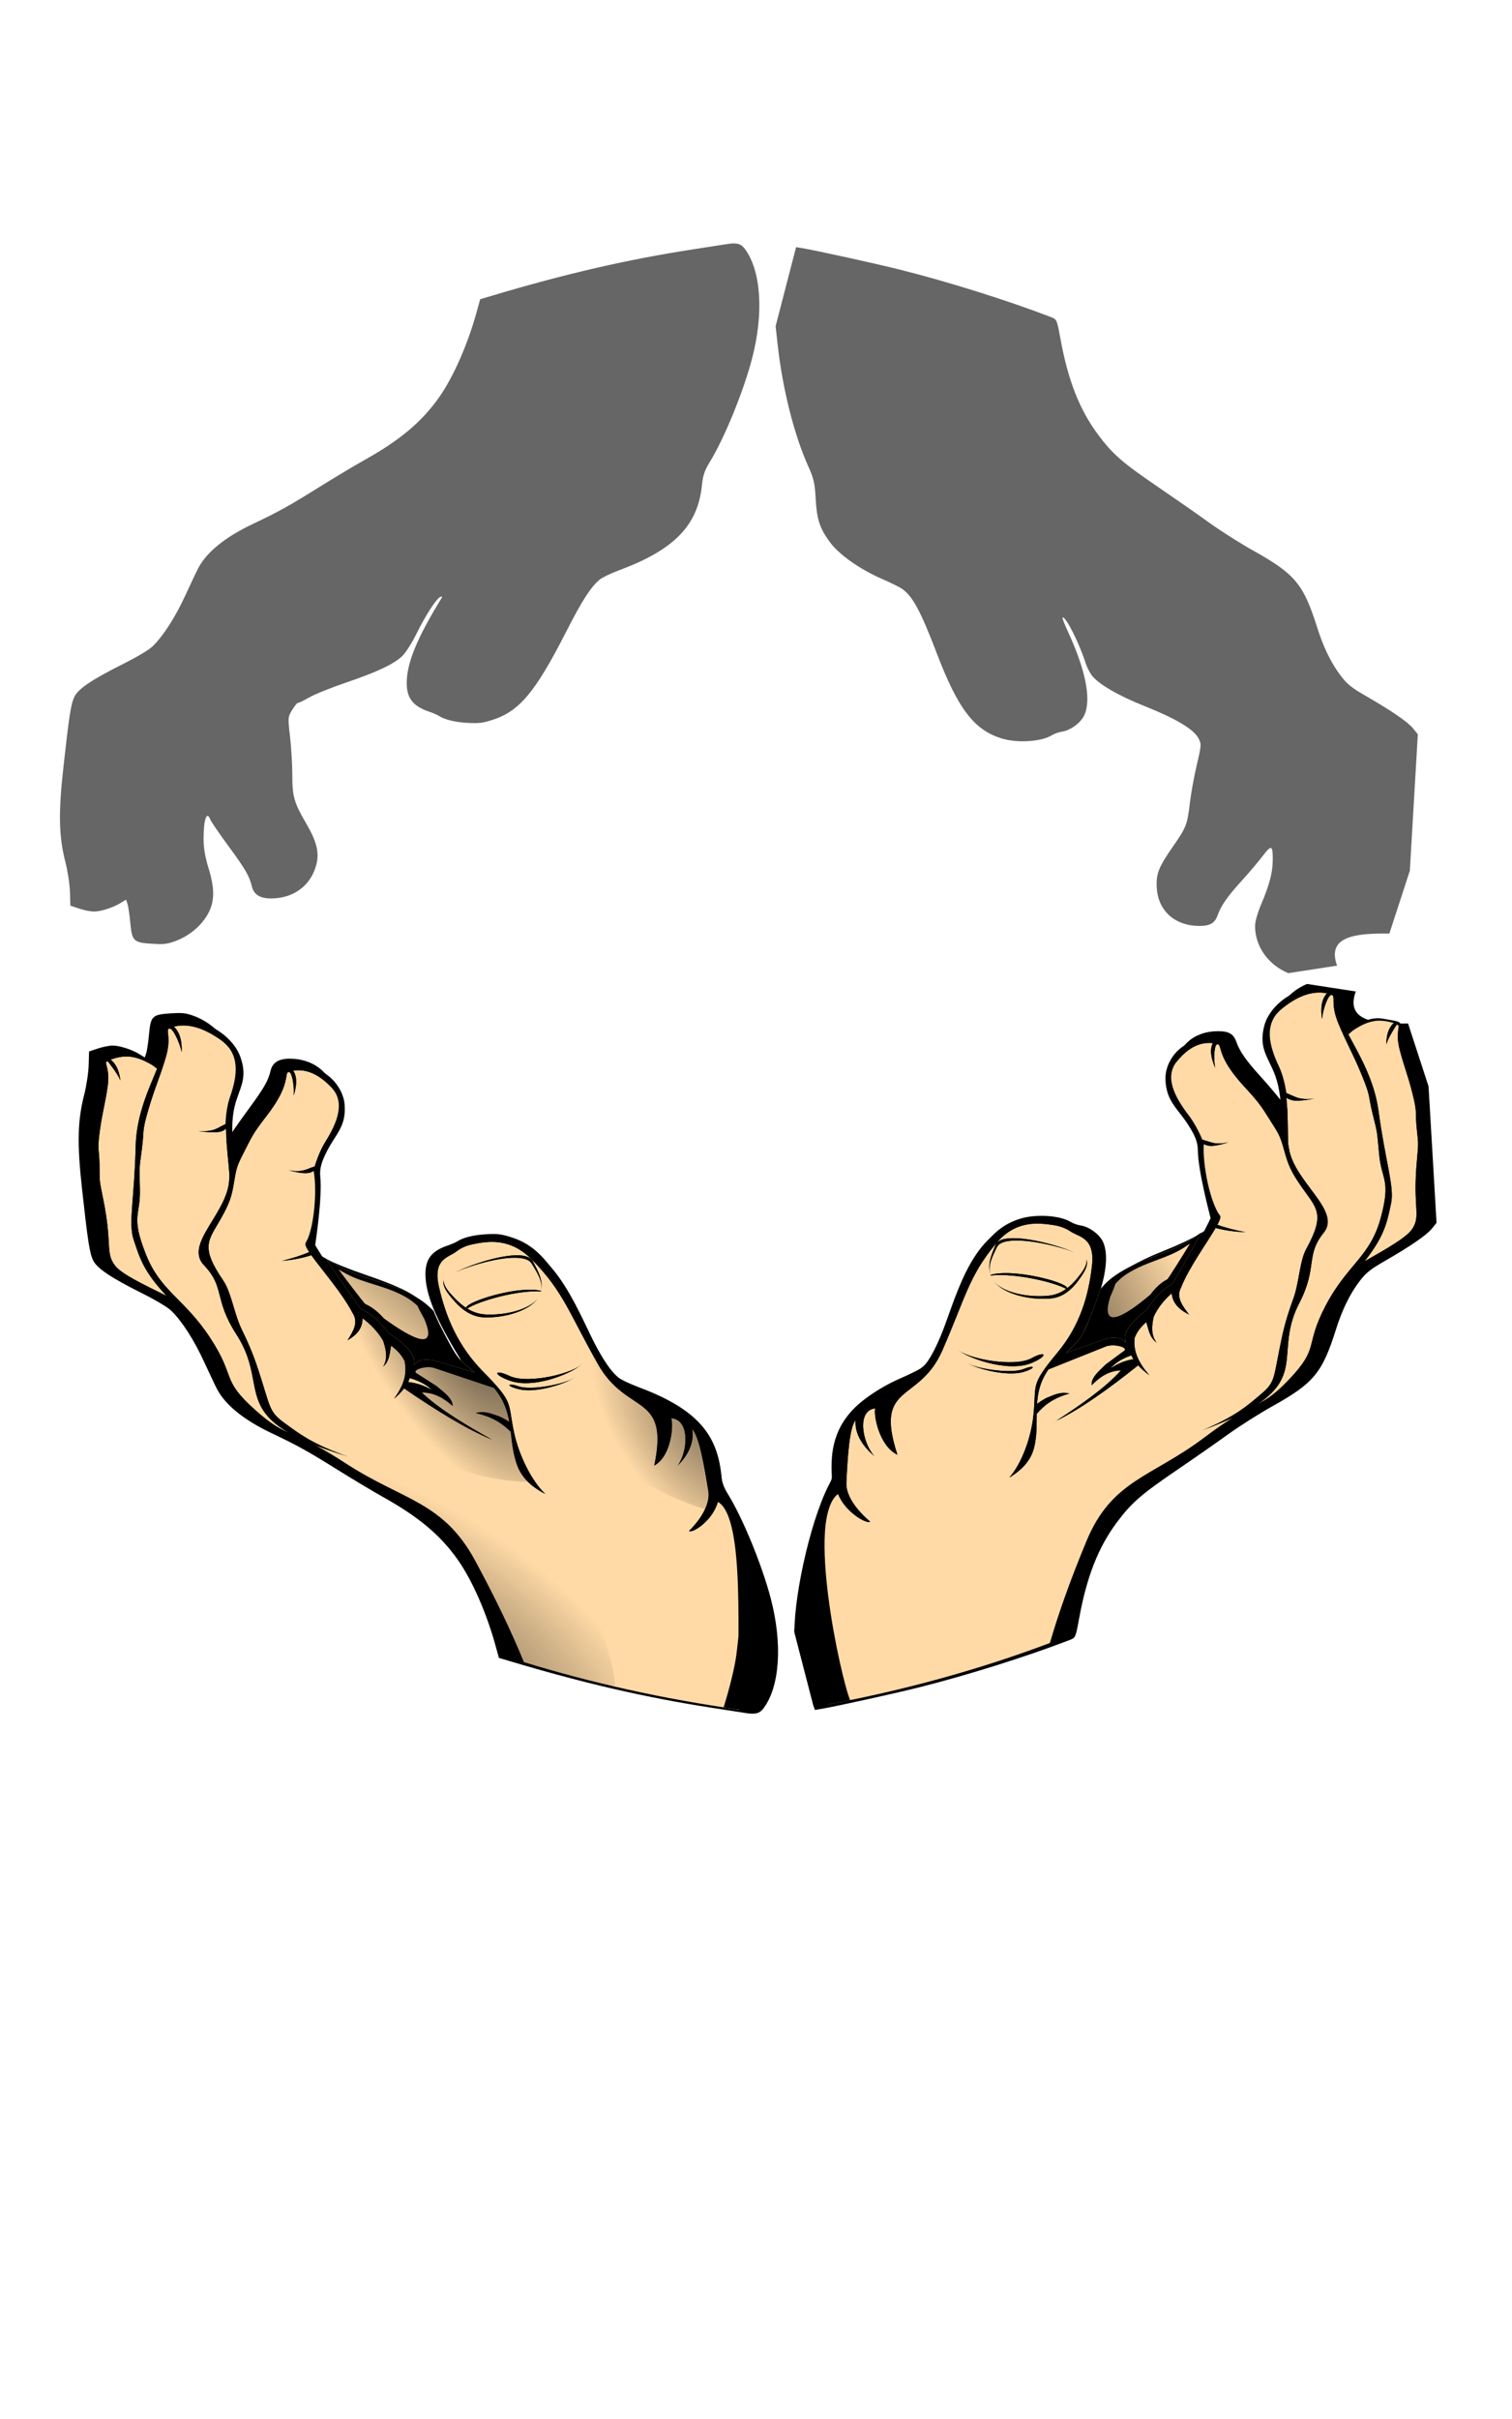 <?xml version="1.0"?><svg width="705.981" height="1128.621" xmlns="http://www.w3.org/2000/svg" xmlns:xlink="http://www.w3.org/1999/xlink">
 <defs>
  <linearGradient id="linearGradient878">
   <stop stop-color="#1f1f1f" id="stop879" offset="0"/>
   <stop stop-color="#000000" stop-opacity="0" id="stop881" offset="1"/>
  </linearGradient>
  <linearGradient id="linearGradient1400">
   <stop stop-color="#000000" stop-opacity="0.678" id="stop1401" offset="0"/>
   <stop stop-color="#000000" stop-opacity="0.329" id="stop1403" offset="0.57"/>
   <stop stop-color="#000000" stop-opacity="0" id="stop1402" offset="1"/>
  </linearGradient>
  <linearGradient xlink:href="#linearGradient1400" id="linearGradient3560" y2="1" x2="0.499" y1="-0.764" x1="-0.32"/>
  <radialGradient gradientTransform="matrix(-0.047, -0.231, 0.601, -0.121, 123.978, 1493.55)" gradientUnits="userSpaceOnUse" xlink:href="#linearGradient878" id="radialGradient3562" fy="752.585" fx="-292.551" r="68.699" cy="752.585" cx="-292.551"/>
  <radialGradient gradientTransform="matrix(-0.039, -0.225, 0.539, -0.092, 183.686, 1468.12)" gradientUnits="userSpaceOnUse" xlink:href="#linearGradient878" id="radialGradient3564" fy="793.062" fx="-410.959" r="53.832" cy="793.062" cx="-410.959"/>
  <radialGradient gradientTransform="matrix(-0.384, -0.471, 1.35, -1.099, -455.576, 2117.43)" gradientUnits="userSpaceOnUse" xlink:href="#linearGradient878" id="radialGradient3566" fy="682.965" fx="-212.042" r="13.625" cy="682.965" cx="-212.042"/>
  <radialGradient gradientTransform="matrix(-0.137, -0.195, 1.285, -0.905, -393.526, 2059.11)" gradientUnits="userSpaceOnUse" xlink:href="#linearGradient878" id="radialGradient3568" fy="712.641" fx="-180.586" r="19.039" cy="712.641" cx="-180.586"/>
  <radialGradient gradientTransform="matrix(-0.579, -0.025, 0.01, -0.244, 450.443, 1646.88)" gradientUnits="userSpaceOnUse" xlink:href="#linearGradient878" id="radialGradient3570" fy="923.948" fx="-324.666" r="88.203" cy="923.948" cx="-324.666"/>
  <linearGradient xlink:href="#linearGradient1400" id="linearGradient3572" y2="0.908" x2="0.396" y1="-0.347" x1="1.697"/>
  <radialGradient gradientTransform="matrix(-0.655, 0.184, 0.692, 1.178, -492.631, -206.465)" gradientUnits="userSpaceOnUse" xlink:href="#linearGradient878" id="radialGradient3574" fy="752.585" fx="-292.551" r="68.699" cy="752.585" cx="-292.551"/>
  <radialGradient gradientTransform="matrix(-0.627, 0.191, 0.662, 1.037, -457.344, -74.188)" gradientUnits="userSpaceOnUse" xlink:href="#linearGradient878" id="radialGradient3576" fy="793.062" fx="-410.959" r="53.832" cy="793.062" cx="-410.959"/>
  <radialGradient gradientTransform="matrix(-1.813, -0.124, -0.512, 3.591, 107.212, -1921.98)" gradientUnits="userSpaceOnUse" xlink:href="#linearGradient878" id="radialGradient3578" fy="682.965" fx="-212.042" r="13.625" cy="682.965" cx="-212.042"/>
  <radialGradient gradientTransform="matrix(-0.715, -0.014, -0.135, 3.257, 64.186, -1748.02)" gradientUnits="userSpaceOnUse" xlink:href="#linearGradient878" id="radialGradient3580" fy="712.641" fx="-180.586" r="19.039" cy="712.641" cx="-180.586"/>
  <radialGradient gradientTransform="matrix(-1.021, -0.973, -0.591, 0.297, 430.827, 182.201)" gradientUnits="userSpaceOnUse" xlink:href="#linearGradient878" id="radialGradient3582" fy="923.948" fx="-324.666" r="88.203" cy="923.948" cx="-324.666"/>
 </defs>
 <g>
  <title>Layer 1</title>
  <g display="inline" id="layer1">
   <g id="g3516">
    <path fill="#000000" id="path3121" d="m348.342,799.34c-1.013,-0.16 -8.06,-1.251 -15.66,-2.424c-31.003,-4.786 -59.794,-11.421 -94.544,-21.787l-5.19,-1.548l-1.567,-5.685c-4.221,-15.314 -10.9,-30.522 -17.566,-39.998c-8.117,-11.539 -18.24,-20.045 -34.969,-29.383c-4.56,-2.545 -14.094,-8.25 -21.187,-12.677c-13.967,-8.718 -18.792,-11.394 -30.966,-17.171c-12.714,-6.035 -21.311,-12.958 -25.273,-20.353c-0.788,-1.471 -3.514,-7.206 -6.057,-12.745c-4.752,-10.349 -10.441,-19.195 -15.441,-24.009c-1.67,-1.608 -7.235,-4.933 -13.508,-8.07c-14.478,-7.241 -20.952,-11.553 -22.831,-15.205c-1.704,-3.314 -2.526,-8.547 -5.318,-33.846c-2.287,-20.724 -2.038,-31.601 0.99,-43.377c1.079,-4.196 2.046,-10.513 2.148,-14.038l0.187,-6.409l4.11,-1.373c2.261,-0.755 5.376,-1.373 6.922,-1.373c3.234,0 9.058,1.884 12.562,4.064l2.408,1.498l0.682,-2.018c0.375,-1.11 0.968,-5.113 1.318,-8.895c0.785,-8.479 1.493,-9.145 10.31,-9.69c5.033,-0.311 6.608,-0.16 9.898,0.952c5.174,1.749 10.139,5.136 13.386,9.131c5.763,7.091 6.511,13.699 2.877,25.405c-1.53,4.927 -2.274,9.321 -2.274,13.427c0.001,9.134 1.515,13.43 3.173,9.002c0.346,-0.923 4.16,-6.485 8.475,-12.359c7.913,-10.771 9.752,-13.945 10.929,-18.866c0.892,-3.728 3.828,-5.552 8.911,-5.534c10.642,0.036 18.642,6.013 21.181,15.824c1.444,5.578 0.152,10.792 -4.751,19.177c-5.637,9.642 -6.487,12.584 -6.48,22.445c0.003,4.819 -0.473,12.915 -1.058,17.991c-1.046,9.072 -1.028,9.287 1.08,12.657c1.179,1.885 2.331,3.304 2.56,3.153c0.229,-0.152 2.524,0.946 5.101,2.44c2.577,1.493 10.365,4.646 17.308,7.005c14.507,4.93 22.186,8.531 26.238,12.303c1.627,1.515 4.533,6.05 6.783,10.585c4.362,8.792 9.272,16.353 11.108,17.105c0.896,0.367 1.017,0.197 0.479,-0.678c-11.414,-18.588 -16.176,-30.213 -16.177,-39.486c-0,-7.036 2.9,-10.791 10.267,-13.294c1.847,-0.628 3.94,-1.527 4.651,-1.998c2.705,-1.792 7.854,-3.04 13.684,-3.317c5.185,-0.246 6.789,-0.054 11.248,1.343c12.625,3.957 20.107,12.829 34.365,40.753c7.582,14.849 11.478,20.96 15.701,24.629c1.18,1.025 5.371,3.061 9.313,4.525c25.644,9.519 36.692,20.854 38.604,39.607c0.472,4.625 1.243,6.926 3.608,10.765c6.786,11.013 15.705,32.774 19.762,48.216c5.567,21.19 4.306,40.993 -3.264,51.268c-1.831,2.486 -3.795,3.043 -8.247,2.339zm27.328,-19.902l-4.78,-18.447l0.94,-8.545c2.261,-20.549 7.705,-42.187 14.28,-56.761c2.603,-5.77 3.094,-7.915 3.492,-15.258c0.521,-9.602 1.889,-13.758 6.663,-20.238c4.198,-5.698 13.872,-12.552 23.88,-16.919c4.246,-1.853 8.621,-4 9.723,-4.773c5.034,-3.529 8.676,-10.269 16.246,-30.068c9.925,-25.961 17.397,-35.78 30.271,-39.777c7.327,-2.275 18.572,-1.557 23.528,1.502c1.129,0.697 3.202,1.434 4.607,1.639c4.049,0.589 8.924,4.176 10.523,7.743c3.351,7.477 0.617,21.132 -7.903,39.472c-1.473,3.17 -2.495,5.885 -2.272,6.033c1.339,0.887 7.795,-11.845 10.755,-21.211c0.583,-1.846 1.898,-4.455 2.921,-5.798c3.07,-4.029 12.356,-9.418 24.685,-14.325c14.344,-5.709 22.824,-10.741 25.008,-14.839c1.525,-2.86 1.502,-3.271 -0.688,-12.53c-1.245,-5.265 -2.702,-13.281 -3.238,-17.813c-1.196,-10.127 -1.677,-11.37 -7.786,-20.141c-6.916,-9.929 -8.118,-13.039 -7.645,-19.771c0.742,-10.546 8.601,-17.459 19.849,-17.459c5.042,0 7.224,1.281 8.561,5.026c1.627,4.556 4.546,8.713 11.448,16.302c3.307,3.637 7.616,8.725 9.574,11.307c4.102,5.408 4.752,5.129 4.703,-2.015c-0.039,-5.672 -1.613,-11.643 -5.405,-20.502c-1.677,-3.919 -2.854,-8.099 -2.854,-10.14c0,-9.485 6.015,-18.028 15.5,-22.014l22.786,3.509c-4.918,13.633 8.371,15.203 24.413,14.949l9.564,29.348l3.733,63.643l-2.209,2.746c-2.413,3.001 -10.04,8.232 -22.203,15.227c-6.383,3.672 -8.474,5.335 -11.315,9.006c-4.59,5.931 -8.275,13.4 -11.229,22.762c-6.411,20.315 -10.35,25.069 -29.734,35.882c-6.061,3.381 -15.328,9.253 -20.594,13.049c-5.265,3.796 -16.03,11.299 -23.922,16.673c-16.792,11.436 -21.259,15.325 -28.046,24.42c-8.669,11.616 -14.043,25.26 -17.604,44.701c-1.661,9.068 -1.699,9.153 -4.461,10.217c-20.122,7.748 -48.023,16.509 -70.492,22.134c-11.864,2.97 -39.768,9.091 -46.126,10.117l-2.37,0.383l-4.78,-18.447z"/>
    <g id="g1680" transform="matrix(-0.018, -0.889, 1.342, -0.012, -950.939, 1044.36)">
     <path fill="#ffdaa6" fill-rule="nonzero" stroke-width="10" stroke-linecap="round" stroke-linejoin="round" stroke-miterlimit="4" id="rect1424" d="m637.601,1173.544c-0.023,-0.085 -0.066,-0.172 -0.091,-0.257c-0.033,-0.112 -0.055,-0.232 -0.092,-0.343c-0.018,-0.054 -0.025,-0.108 -0.043,-0.162c-0.018,-0.053 -0.024,-0.109 -0.043,-0.162c-1.205,-3.334 -4.072,-6.517 -7.586,-9.486c-7.785,-6.575 -19.174,-4.893 -30.438,-1.522c-3.826,1.145 -9.253,2.028 -13.885,2.4c-1.722,2.732 -4.036,4.09 -3.173,9.489c-1.605,-5.947 -1.099,-7.911 0.495,-9.464c-8.314,0.418 -17.036,0.126 -24.285,0.271c-0.002,0.001 -0.017,0.005 -0.02,0.005c-0.01,-0.002 -0.061,-0.022 -0.071,-0.024c-0.003,0.001 -0.018,0.005 -0.02,0.005c-0.591,0.077 -1.176,0.145 -1.767,0.192c-17.852,1.435 -33.051,17.993 -44.737,11.533c-11.939,-6.6 -17.892,-2.228 -36.885,-9.018c-23.618,-8.444 -36.987,0.922 -52.693,-15.088c2.617,3.381 5.192,6.105 12.659,10.963c17.135,11.147 17.108,5.479 38.682,13.3c21.556,7.814 25.203,15.732 45.446,19.715c20.335,4.001 20.03,0.637 33.532,-0.021c13.502,-0.658 10.932,-0.417 21.233,-1.965c10.301,-1.548 8.582,-0.43 20.456,-3.489c11.875,-3.059 16.905,-5.122 27.389,-7.837c9.174,-2.375 13.314,-1.098 14.551,-1.691c0.022,-0.011 0.056,-0.03 0.075,-0.042c0.019,-0.012 0.052,-0.048 0.07,-0.062c0.009,-0.007 0.027,-0.024 0.035,-0.031c0.008,-0.008 0.028,-0.023 0.035,-0.031c0.007,-0.008 0.028,-0.022 0.035,-0.031c0.013,-0.017 0.033,-0.058 0.044,-0.077c0.003,-0.005 0.012,-0.021 0.015,-0.026c0.003,-0.005 0.012,-0.021 0.015,-0.026c0.007,-0.016 0.024,-0.035 0.03,-0.051c0.001,-0 0.014,-0.004 0.02,-0.005c-0.001,-0.003 -0.01,-0.038 -0.011,-0.04c-0.001,-0.002 -0.004,-0.017 -0.005,-0.02c0.004,-0.006 0.031,-0.025 0.035,-0.031c-0.001,-0.003 -0.01,-0.038 -0.011,-0.04c0.002,-0.011 0.007,-0.035 0.009,-0.046c-0.001,-0.001 -0.009,-0.034 -0.011,-0.04c-0.007,-0.008 -0.023,-0.027 -0.031,-0.035c-0,-0.002 -0.01,-0.038 -0.011,-0.04c-0.001,-0.003 -0.005,-0.017 -0.005,-0.02c-0.01,-0.012 -0.047,-0.039 -0.057,-0.05c-0.001,-0.002 -0.005,-0.017 -0.005,-0.02c-0.02,-0.025 -0.049,-0.07 -0.067,-0.09c-0.023,-0.021 -0.063,-0.047 -0.082,-0.065c-1.481,-1.294 -8.679,-2.811 -12.373,-3.028c5.463,-0.481 10.186,-0.137 13.536,1.872c0.568,-1.78 0.567,-3.541 0.104,-5.267zm-25.961,-38.468c-1.132,-3.519 -4.702,-6.437 -9.139,-8.896c-8.169,-4.527 -18.545,-1.122 -28.563,3.778c-3.403,1.664 -8.33,3.365 -12.592,4.478c-1.231,2.741 -3.163,4.398 -1.536,9.137c-2.401,-5.129 -2.212,-6.982 -0.932,-8.649c-11.035,-0.602 -30.688,1.85 -37.575,5.132c-0.005,0.003 -0.015,0.003 -0.02,0.005c-0.727,0.308 -2.398,-0.117 -4.745,-0.98c-1.679,2.952 -2.96,6.191 -4.031,9.762c0.291,-3.785 1.034,-7.247 2.367,-10.399c-7.76,-3.101 -20.721,-9.574 -31.134,-12.443c-5.079,-1.868 -9.63,0.372 -14.196,2.613c2.444,-3.122 5.601,-5.599 11.234,-5.911c-3.439,-2.658 -7.403,-4.885 -12.156,-6.421c-4.877,-0.811 -9.487,-1.071 -13.331,0.671c2.852,-2.314 6.826,-2.545 10.547,-3.302c-2.133,-1.54 -4.265,-3.052 -8.232,-4.138c-7.016,-0.67 -13.169,1.195 -19.593,4.774c1.681,-1.467 3.374,-2.71 5.147,-3.739c-12.575,-10.707 -22.821,-20.585 -28.691,-28.859c7.169,7.544 16.884,17.28 26.124,22.835c-0.18,-4.51 -3.725,-7.641 -7.676,-10.306c3.897,-0.139 6.925,2.265 10.834,5.043l6.668,6.138c0.123,0.153 0.277,0.293 0.407,0.389c0.095,0.068 0.215,0.136 0.307,0.177c0.01,0.005 0.033,0.019 0.051,0.03c0.004,0.003 0.047,0.028 0.051,0.03c0.003,-0.001 0.018,-0.005 0.02,-0.005c0.003,-0.001 0.017,-0.004 0.02,-0.005c0.066,0.018 0.158,0.035 0.229,0.047c0.011,0.002 0.035,0.007 0.046,0.009c0.002,-0.001 0.038,-0.01 0.04,-0.011c0.002,-0.001 0.018,-0.005 0.02,-0.005c0.027,-0 0.085,0.015 0.112,0.013c0.025,-0.005 0.097,-0.026 0.121,-0.032c0.003,-0.001 0.018,-0.005 0.02,-0.005c0.003,-0.001 0.018,-0.005 0.02,-0.005c0.018,-0.011 0.053,-0.051 0.07,-0.062c0.002,-0.001 0.038,-0.01 0.04,-0.011c1.373,-0.637 2.3,-4.009 1.398,-6.177l-11.956,-20.461c-6.138,-2.961 -12.109,-3.885 -18.105,-4.221c1.213,1.042 2.274,2.189 3.218,3.446c0.556,1.062 1.29,2.072 1.798,3.156c0.053,0.112 0.105,0.213 0.153,0.327c0.543,1.292 0.742,2.693 0.171,4.436c-2.279,-5.745 -6.15,-9.011 -10.518,-11.537c-0.011,-0.006 -0.014,-0.008 -0.026,-0.015c-5.852,-0.114 -11.764,-0.059 -17.877,-1.186c-8.454,-1.557 -13.05,-6.189 -15.392,-8.801c7.109,4.327 20.467,7.804 32.24,8.812c16.885,1.446 15.406,-1.228 33.21,8.877c13.814,7.84 29.2,11.147 45.371,12.568c14.354,1.262 15.023,-4.014 17.746,-6.898c1.592,-1.677 2.797,-3.135 3.727,-6.13c1.299,-5.394 2.857,-13.267 -9.497,-20.254c-17.148,-9.698 -27.87,-10.864 -55.789,-19.369c-27.919,-8.505 -16.379,-24.053 -54.49,-16.382c4.749,-6.433 21.617,-8.059 24.425,-7.346c-0.966,-6.496 -17.503,-4.811 -24.589,-0.946c5.034,-3.818 11.563,-6.449 18.41,-6.037c-3.97,-2.198 -19.682,-3.025 -32.843,-3.628c-3.111,-0.142 -10.564,0.624 -20.396,7.998c-0.005,-0.006 -0.02,-0.022 -0.031,-0.035c-0.011,-0.012 -0.05,-0.042 -0.057,-0.05c-0.007,-0.008 -0.029,-0.047 -0.036,-0.055c-0.002,-0.006 -0.005,-0.019 -0.005,-0.02c-0.008,-0.008 -0.03,-0.048 -0.036,-0.055c-0.001,-0.003 -0.004,-0.017 -0.005,-0.02c-0.004,-0.015 -0.013,-0.05 -0.016,-0.061c-0.001,-0.003 -0.004,-0.014 -0.005,-0.02c-0.001,-0.003 -0.005,-0.018 -0.005,-0.02c0.002,-0.01 0.002,-0.055 0.004,-0.066c-0.001,-0.002 -0.004,-0.017 -0.005,-0.02c-0.06,-1.932 5.994,-8.331 14.89,-10.528c-9.511,-9.28 -75.622,-4.894 -110.452,-5.046c7.421,27.684 17.999,53.678 31.238,77.715c15.151,3.152 32.559,7.43 53.483,13.513c31.835,9.254 32.947,23.042 53.602,41.671c4.632,4.178 7.883,7.457 10.316,10.14c0.001,-0 0.014,-0.004 0.02,-0.005c-1.913,-2.787 -3.85,-6.015 -5.891,-9.702c7.031,11.087 12.453,15.017 18.002,19.512c6.656,5.392 8.281,4.369 29.466,7.672c8.575,1.337 15.141,2.893 20.455,4.262c8.561,2.206 19.716,2.443 26.116,4.867c18.425,6.978 21.16,3.922 32.418,-1.108c8.433,-3.768 11.962,-4.606 18.865,-5.791c9.494,-1.63 8.657,-1.673 20.005,-6.226c10.429,-4.185 13.61,-7.692 22.994,-11.877c8.724,-3.891 12.731,-3.193 13.48,-4.153c0.018,-0.025 0.046,-0.075 0.059,-0.103c0.008,-0.014 0.016,-0.057 0.024,-0.071c0.002,-0.011 0.023,-0.061 0.024,-0.071c0.002,-0.011 0.007,-0.035 0.009,-0.046c-0.003,-0.002 -0.027,-0.033 -0.031,-0.035c-0.002,-0.006 -0.005,-0.017 -0.005,-0.02c0.004,-0.006 0.011,-0.02 0.015,-0.026c-0.001,-0.003 -0.01,-0.038 -0.011,-0.04c-0.007,-0.008 -0.024,-0.027 -0.031,-0.035c-0.001,-0.003 -0.01,-0.038 -0.011,-0.04c-0.001,-0.002 -0.005,-0.018 -0.005,-0.02c-0.004,-0.002 -0.043,-0.008 -0.046,-0.009c-0.003,-0.002 -0.028,-0.033 -0.031,-0.035c-0.007,-0.008 -0.024,-0.027 -0.031,-0.035c-0.007,-0.008 -0.049,-0.042 -0.057,-0.05c-1.412,-0.963 -8.736,-1.073 -12.201,-0.606c5.098,-1.39 9.594,-1.87 13.037,-0.635c0.219,-1.311 0.117,-2.546 -0.26,-3.719zm10.845,59.06c-0.598,-1.79 -1.893,-3.724 -4.047,-5.974c-0.706,-0.737 -1.508,-1.387 -2.392,-1.979l-0.267,-0.188c-10.281,3.476 -23.754,8.695 -40.289,9.951c-26.706,2.029 -40.012,5.065 -48.587,3.709c-9.997,-1.581 -16.721,-2.367 -30.224,-9.612c6.44,7.662 12.357,14.915 16.954,16.892c7.058,3.036 11.005,0.182 35.194,1.98c11.378,0.846 9.21,0.577 17.991,0.159c8.781,-0.418 7.256,0.396 17.487,-1.157c10.232,-1.552 14.64,-2.861 23.675,-4.244c8.547,-1.308 11.805,0.45 12.601,-0.324c0.003,-0.003 0.012,-0.022 0.015,-0.026c0.009,-0.01 0.027,-0.02 0.035,-0.031c0.016,-0.023 0.046,-0.076 0.059,-0.102c0.002,-0.003 0.013,-0.022 0.015,-0.026c-0.001,-0.003 -0.01,-0.038 -0.011,-0.04c-0.001,-0.003 -0.005,-0.017 -0.005,-0.02c0.002,-0.003 0.013,-0.022 0.015,-0.026c-0.001,-0.003 -0.01,-0.037 -0.011,-0.04c-0.001,-0.003 -0.005,-0.018 -0.005,-0.02c-0.001,-0.001 -0.004,-0.014 -0.005,-0.02c-0.001,-0.003 -0.01,-0.038 -0.011,-0.04c-0.001,-0.003 -0.005,-0.018 -0.005,-0.02c-0,-0.002 -0.005,-0.018 -0.005,-0.02c-0.003,-0.002 -0.027,-0.033 -0.031,-0.035c-0.001,-0.005 -0.005,-0.018 -0.005,-0.02c-0,-0.001 -7.058,-3.19 -10.264,-3.723c4.647,0.06 8.589,0.768 11.237,2.748c1.152,-2.647 1.744,-4.987 0.933,-7.59c-0.018,-0.057 -0.024,-0.104 -0.043,-0.162zm-112.533,-129.654c0.012,0.026 0.011,0.055 0.022,0.081c0.001,0.003 0.005,0.017 0.005,0.02c0.002,0.01 0.008,0.03 0.011,0.04c0.001,0.004 0.004,0.016 0.005,0.02c0.007,0.022 0.016,0.058 0.022,0.081c0.001,0.002 0.004,0.015 0.005,0.02c0.033,0.095 0.052,0.204 0.081,0.303c1.544,5.293 -2.285,15.323 -6.084,21.896c4.325,-8.403 8.319,-22.583 1.755,-24.72c-3.337,-1.086 -7.192,-2.625 -11.151,-2.75c4.399,-0.101 8.658,1.245 12.32,2.263c1.28,0.356 2.173,1.134 2.736,2.211c0.089,0.17 0.19,0.35 0.273,0.533zm-15.765,-5.021c0.006,0.001 -0.001,0.019 0.005,0.02c-0.013,-0.002 -0.013,-0.014 -0.026,-0.015c0.003,0 0.017,-0.006 0.02,-0.005zm18.391,73.969c-1.201,-1.144 -2.432,-2.328 -3.647,-3.591c-7.2,-7.483 -9.442,-16.891 -17.011,-25.104c-4.049,-4.394 -6.334,-5.318 -8.755,-6.899c-0.003,-0.002 -0.037,-0.004 -0.046,-0.009c-4.825,-0.92 -9.876,-2.371 -15.901,-4.075c-12.118,-3.427 -10.954,-4.272 -17.238,-8.177l7.124,13.658c1.14,2.59 0.723,5.51 -0.878,6.341l-1.129,0.714c1.087,-0.127 1.965,-0.199 3.123,-0.144c5.929,0.282 14.072,7.834 14.072,7.834c5.593,2.425 10.407,5.225 13.268,8.873c1.131,0.707 18.405,7.363 27.019,10.579zm-20.959,-72.805c0.001,0.001 0.005,0.019 0.005,0.02c0.002,0.009 0.009,0.031 0.011,0.04c0.001,0.003 0.004,0.017 0.005,0.02c0.006,0.02 0.012,0.042 0.016,0.061c0.008,0.033 0.024,0.091 0.032,0.121c2.203,7.599 -3.516,22.559 -6.912,25.192c-0.003,0.002 -0.017,0.003 -0.02,0.005c-0.019,0.013 -0.04,0.026 -0.055,0.036c-0.195,0.129 -0.436,0.213 -0.68,0.29c0.001,0.002 0.01,0.039 0.011,0.04c2.481,2.21 5.618,3.838 7.876,4.991c1.742,0.89 4.555,2.08 6.566,1.878c-2.194,0.532 -5.471,-0.617 -7.468,-1.528c-4.328,-1.975 -11.679,-5.364 -12.37,-11.257c-0.751,-6.41 1.775,-14.138 7.071,-18.133c0.042,-0.032 0.083,-0.067 0.125,-0.099c-0.043,0.036 -0.082,0.062 -0.125,0.099c-4.544,3.881 -6.455,11.312 -5.59,17.52c0.336,2.41 1.698,4.43 3.482,6.125c3.618,-4.112 8.699,-17.855 7.387,-26.164c0.098,-0.021 0.211,-0.042 0.308,-0.061c0.098,0.224 0.195,0.464 0.276,0.706c0.002,0.007 0.009,0.03 0.011,0.04c0.001,0.002 0.005,0.018 0.005,0.02c0.002,0.002 0.004,0.018 0.005,0.02c0.002,0.002 0.024,0.013 0.026,0.015zm-41.036,-11.175c-4.34,5.532 -7.433,18.794 -3.192,24.044c1.426,1.766 2.013,3.031 2.025,3.679c-0,0.022 0.003,0.066 0.001,0.086c-0.002,0.011 -0.002,0.056 -0.004,0.066c0.002,0.006 0.005,0.019 0.005,0.02c-0.002,0.009 -0.021,0.055 -0.024,0.071c-0.004,0.006 -0.011,0.02 -0.015,0.026c-0.003,0.006 -0.011,0.02 -0.015,0.026c-0.003,0.005 -0.027,0.047 -0.03,0.051c-0.004,0.007 -0.012,0.021 -0.015,0.026c-0.012,0.011 -0.047,0.029 -0.055,0.036c-0.008,0.007 -0.021,0.044 -0.03,0.051c-0.003,0.001 -0.038,0.01 -0.04,0.011c-0.003,0.001 -0.018,0.005 -0.02,0.005c-0.006,0.001 -0.018,0.005 -0.02,0.005c-0.005,0.001 -0.035,0.01 -0.04,0.011c-0.009,0.003 -0.031,0.008 -0.04,0.011c-0.003,0.001 -0.038,0.01 -0.04,0.011c-0.011,-0.002 -0.04,-0.027 -0.051,-0.03c-0.009,0.003 -0.051,0.014 -0.061,0.016c-0.016,-0.003 -0.056,-0.002 -0.066,-0.004c-0.807,-0.161 -2.378,-1.519 -4.024,-4.27c-4.403,-7.359 1.379,-19.091 5.751,-23.95zm-6.913,3.693c-2.425,4.731 -4.105,13.901 -1.901,17.549c0.874,1.447 1.153,2.489 1.069,2.94c-0.002,0.01 -0.007,0.035 -0.009,0.046c-0.001,0.001 -0.013,0.023 -0.015,0.026c-0.002,0.003 -0.014,0.024 -0.015,0.026c-0.004,0.006 -0.013,0.021 -0.015,0.026c-0.008,0.007 -0.047,0.03 -0.055,0.036c-0.008,0.008 -0.021,0.044 -0.03,0.051c-0.014,0.004 -0.051,0.014 -0.061,0.016c-0.003,0.001 -0.018,0.005 -0.02,0.005c-0.033,-0.005 -0.112,-0.022 -0.137,-0.028c-0.48,-0.146 -1.359,-1.159 -2.235,-3.169c-2.23,-5.119 0.825,-13.309 3.424,-17.524zm4.731,55.069c-0.007,-0.004 -0.023,-0.013 -0.026,-0.015c-0.001,-0.005 -0.004,-0.017 -0.005,-0.02c-0.004,-0.015 -0.014,-0.05 -0.016,-0.061c-0.006,-0.03 -0.019,-0.076 -0.027,-0.101c-0.001,-0.002 -0.01,-0.037 -0.011,-0.04c-0.003,-0.002 -0.022,-0.013 -0.026,-0.015c-1.909,-3.543 -4.204,-5.653 -6.678,-7.066c2.893,2.77 4.139,5.432 4.792,8.026c0.66,-0.269 1.329,-0.461 2.008,-0.668c-0.001,-0.003 -0.01,-0.038 -0.011,-0.04z"/>
     <path fill="#000000" fill-rule="evenodd" stroke-width="1px" id="path5793" d="m512.573,1133.435c-1.201,-1.144 -2.433,-2.324 -3.648,-3.587c-7.2,-7.483 -9.446,-16.899 -17.014,-25.113c-4.049,-4.394 -6.333,-5.319 -8.754,-6.9c-0.004,-0.002 -0.03,-0.018 -0.034,-0.02c-4.825,-0.92 -9.883,-2.354 -15.909,-4.058c-12.118,-3.427 -10.96,-4.274 -17.244,-8.179l7.128,13.663c1.14,2.59 0.726,5.5 -0.875,6.331l-1.518,0.696c1.139,-0.141 2.303,-0.191 3.518,-0.134c5.929,0.282 14.063,7.846 14.063,7.846c5.593,2.425 10.407,5.22 13.268,8.868c1.131,0.707 18.405,7.37 27.019,10.586zm-5.815,-4.018c-5.866,-2.458 -17.61,-7.519 -18.556,-8.116c-1.796,-2.389 -4.619,-4.315 -7.94,-6.02c-0.002,-0.001 -0.032,-0.018 -0.034,-0.02c-0.004,-0.004 -0.003,-0.023 -0.007,-0.027c-0.002,-0.001 -0.025,0.008 -0.027,0.007c-11.515,-9.3 -18.723,-17.77 -0.986,-13.922c0.002,-0.002 0.025,-0.006 0.027,-0.007c0.129,0.041 0.253,0.089 0.381,0.129c0.003,0 0.024,-0.007 0.027,-0.007c0.005,0 0.022,-0.008 0.027,-0.007c0.003,0 0.005,0.026 0.007,0.027c0.083,0.026 0.169,0.051 0.252,0.077c2.181,0.677 4.219,1.249 6.175,1.697c1.675,1.183 3.223,1.901 6.057,5.138c5.298,6.05 7.034,12.889 12.068,18.406c0.85,0.931 1.691,1.799 2.529,2.645z"/>
     <path fill="url(#linearGradient3560)" fill-rule="evenodd" stroke-width="1px" id="path6683" d="m506.748,1129.411c-0.838,-0.845 -1.669,-1.722 -2.519,-2.653c-5.034,-5.518 -6.755,-12.344 -12.053,-18.393c-2.834,-3.236 -4.405,-3.943 -6.079,-5.126c-1.957,-0.448 -3.993,-1.038 -6.174,-1.715c-0.083,-0.026 -0.161,-0.056 -0.244,-0.082c-0.02,-0.004 -0.043,-0 -0.062,-0.005c-0.128,-0.04 -0.249,-0.077 -0.379,-0.118c-0.007,-0.002 -0.019,0.012 -0.026,0.01c-17.737,-3.849 -10.524,4.6 0.991,13.9c0.017,0.009 0.029,0.032 0.047,0.041c3.321,1.705 6.152,3.636 7.949,6.025c0.781,0.53 12.638,5.638 18.55,8.116z"/>
     <path fill="#000000" fill-rule="evenodd" stroke-width="1px" id="path5717" d="m518.652,1070.529c-0.075,-0.272 -0.17,-0.532 -0.257,-0.797c-5.549,-16.958 -41.104,-22.431 -59.09,-27.729c-23.127,-6.813 -18.516,-9.564 -27.418,-21.038c-13.016,-16.775 -31.2,-18.287 -47.056,-17.725c-16.932,-6.951 -58.696,-13.919 -80.31,-14.162l-39.196,6.194c0.41,1.621 0.85,3.253 1.284,4.874c0.704,2.627 1.426,5.24 2.186,7.836c12.083,-3.156 96.546,-14.195 108.277,-2.75c-9.548,2.358 -15.826,9.542 -14.777,10.866c0.022,0.026 0.06,0.064 0.088,0.085c9.832,-7.374 17.27,-8.115 20.381,-7.972c13.369,0.612 29.331,1.399 32.985,3.676c-7.176,-0.471 -14.039,2.29 -19.18,6.395c6.635,-4.142 24.227,-6.223 25.226,0.494c-2.807,-0.713 -19.645,0.948 -24.394,7.381c38.111,-7.671 26.541,7.842 54.459,16.347c27.919,8.505 38.64,9.67 55.789,19.369c14.811,8.377 9.604,18.022 8.846,23.156c3.074,-5.649 3.288,-10.424 2.156,-14.499z"/>
     <path fill="#000000" fill-rule="evenodd" stroke-width="1px" id="path5719" d="m384.856,1064.924c7.109,4.326 20.477,7.792 32.25,8.8c16.885,1.446 15.387,-1.23 33.191,8.875c13.814,7.84 29.221,11.162 45.392,12.584c16.171,1.422 14.953,-5.477 18.895,-7.882c-1.076,4.436 -5.139,8.839 -12.109,9.456c-12.918,1.144 -22.636,-1.643 -37.488,-5.99c-14.851,-4.347 -11.441,-4.823 -21.519,-10.413c-14.635,-8.116 -28.312,-3.893 -43.214,-6.638c-8.454,-1.558 -13.057,-6.18 -15.399,-8.792z"/>
     <path fill="#000000" fill-rule="evenodd" stroke-width="1px" id="path5722" d="m452.692,1047.539c-4.135,2.417 -13.04,17.191 -7.855,25.855c3.602,6.019 6.809,5.364 2.563,0.108c-4.891,-6.056 0.019,-22.74 5.292,-25.963z"/>
     <path fill="#000000" fill-rule="evenodd" stroke-width="1px" id="path5726" d="m445.524,1050.712c-2.492,1.952 -8.1,13.475 -5.27,19.971c1.966,4.512 3.868,3.931 1.504,0.018c-2.723,-4.508 0.584,-17.391 3.766,-19.988z"/>
     <path fill="#000000" fill-rule="evenodd" stroke-width="1px" id="path5730" d="m491.283,1059.832c-0.098,0.019 -0.208,0.042 -0.305,0.063c1.317,8.341 -3.784,22.128 -7.405,26.181c0.136,0.129 0.281,0.246 0.421,0.371c0.002,-0.001 0.024,-0.01 0.026,-0.01c0.279,-0.089 0.542,-0.201 0.755,-0.366c3.561,-2.761 9.65,-19.069 6.508,-26.239z"/>
     <path fill="#000000" fill-rule="evenodd" stroke-width="1px" id="path5735" d="m509.661,1063.952c-0.563,-1.078 -1.45,-1.851 -2.73,-2.207c-4.568,-1.271 -10.019,-3.118 -15.57,-1.946c5.085,-0.959 10.157,1.034 14.406,2.417c7.21,2.347 1.646,19.222 -3.064,27.012c4.453,-6.703 9.79,-19.858 6.958,-25.277zm-21.943,-2.888c-6.68,3.378 -9.917,12.268 -9.076,19.451c0.69,5.893 8.037,9.307 12.365,11.282c2.167,0.989 5.868,2.292 8.028,1.386c-2.016,0.54 -5.206,-0.774 -7.123,-1.753c-4.071,-2.079 -10.982,-5.67 -11.796,-11.512c-0.982,-7.046 1.645,-15.63 7.601,-18.854z"/>
     <path fill="#000000" fill-rule="evenodd" stroke-width="1px" id="path5741" d="m639.332,1170.633c-0.1,-0.308 -0.226,-0.615 -0.355,-0.922c-2.498,-5.929 -10.198,-11.492 -18.567,-12.974c-11.897,-2.107 -16.251,1.349 -26.005,3.547c-6.184,1.394 -16.141,2.252 -20.715,1.069c-0.862,-0.223 -1.691,-0.441 -2.512,-0.648c-4.268,1.738 -8.668,3.065 -13.063,3.609c7.315,-0.162 16.204,0.142 24.65,-0.283c-1.63,1.588 -2.139,3.63 -0.402,9.894c-1.039,-5.727 1.296,-7.116 3.06,-9.913c4.632,-0.371 10.065,-1.235 13.89,-2.38c11.264,-3.371 22.648,-5.073 30.433,1.502c5.638,4.762 9.506,10.122 7.731,15.682c-3.349,-2.01 -8.053,-2.359 -13.516,-1.878c3.694,0.218 10.887,1.715 12.368,3.008c0.02,0.018 0.039,0.049 0.062,0.07c0.003,0.003 0.023,0.012 0.026,0.015c0.003,0.003 0.003,0.017 0.005,0.02c0.018,0.024 0.049,0.052 0.062,0.07c0.002,0.002 0.003,0.018 0.005,0.02c0.016,0.017 0.049,0.037 0.057,0.05c0.001,0.003 0.004,0.016 0.005,0.02c0.004,0.01 0.008,0.035 0.011,0.04c0.003,0.009 0.005,0.027 0.011,0.04c0,0.001 0.004,0.018 0.005,0.02c0.001,0.002 0.005,0.019 0.005,0.02c-0.001,0.014 -0.009,0.035 -0.009,0.046c-0,0.017 -0.001,0.049 -0.004,0.066c-0,0.002 0.006,0.018 0.005,0.02c-0,0.005 0.005,0.015 0.005,0.02c-0,0.005 -0.013,0.021 -0.015,0.026c-0.008,0.022 -0.014,0.051 -0.024,0.071c-0.003,0.005 -0.012,0.021 -0.015,0.026c-0.011,0.019 -0.032,0.059 -0.044,0.077c-0.013,0.017 -0.035,0.041 -0.05,0.057c-0.008,0.008 -0.027,0.024 -0.035,0.031c-0.033,0.029 -0.085,0.075 -0.125,0.099c-1.176,0.653 -5.31,-0.68 -14.606,1.727c-10.484,2.715 -15.54,4.763 -27.415,7.822c-11.875,3.059 -10.135,1.936 -20.436,3.484c-10.301,1.548 -7.731,1.307 -21.233,1.965c-13.502,0.658 -13.191,4.043 -33.526,0.042c-20.243,-3.983 -23.889,-11.901 -45.446,-19.715c-21.574,-7.821 -21.547,-2.153 -38.682,-13.3c-7.467,-4.857 -10.033,-7.627 -12.649,-11.009c-0.015,-0.016 -0.042,-0.033 -0.057,-0.05c-0.025,-0.032 -0.042,-0.057 -0.067,-0.09c-2.209,-2.271 -4.495,-5.057 -6.833,-8.453c-0.021,-0.03 -0.047,-0.06 -0.067,-0.09c-2.433,-2.682 -5.679,-5.942 -10.311,-10.12c-20.655,-18.629 -21.767,-32.417 -53.602,-41.671c-20.917,-6.08 -38.331,-10.343 -53.478,-13.492c1.127,2.047 2.265,4.078 3.43,6.096c16.625,2.005 34.804,4.538 50.253,10.589c19.16,7.505 28.741,17.194 33.749,22.849c13.383,15.108 22.396,19.079 35.774,36.466c20.176,26.223 38.599,14.177 68.246,31.923c18.712,11.201 25.922,11.967 37.585,13.811c8.575,1.356 21.902,-1.686 48.607,-3.714c24.763,-1.881 42.668,-12.63 53.228,-13.136c9.011,-0.432 10.73,0.442 11.067,-8.876c0.039,-1.088 -0.114,-2.196 -0.471,-3.295z"/>
     <path fill="#000000" fill-rule="evenodd" stroke-width="1px" id="path5753" d="m623.261,1192.614c-1.172,-2.432 -3.386,-4.831 -6.097,-6.805c-0.369,0.123 -0.74,0.235 -1.118,0.362c0.884,0.591 1.691,1.243 2.397,1.98c5.371,5.609 5.112,9.203 3.146,13.72c-2.661,-1.99 -6.612,-2.692 -11.288,-2.746c3.169,0.496 9.514,2.492 10.323,3.709c0.007,0.01 0.015,0.041 0.021,0.052c0.005,0.01 0.016,0.041 0.021,0.052c0.002,0.005 0.009,0.021 0.01,0.026c0.002,0.005 0.009,0.021 0.01,0.026c0.002,0.01 0.02,0.042 0.021,0.052c0.001,0.015 -0.004,0.048 -0.005,0.062c-0.002,0.014 -0.001,0.048 -0.005,0.062c-0.003,0.009 -0.011,0.027 -0.016,0.036c-0.013,0.027 -0.041,0.06 -0.057,0.083c-0.697,0.92 -3.885,-0.949 -12.638,0.39c-9.035,1.382 -13.465,2.682 -23.696,4.235c-10.232,1.552 -8.688,0.753 -17.47,1.172c-8.781,0.418 -6.601,0.688 -17.978,-0.158c-24.189,-1.798 -28.153,1.064 -35.211,-1.972c-4.597,-1.977 -10.515,-9.229 -16.954,-16.891c-2.179,-1.168 -4.517,-2.518 -7.091,-4.054c2.348,2.491 4.462,4.958 6.301,7.384c3.553,4.687 11.22,12.638 14.55,14.522c7.091,4.011 17.444,1.857 57.639,3.008c20.951,0.6 36.934,-6.439 45.857,-6.462c9.089,-0.024 7.919,1.057 10.016,-6.494c0.47,-1.694 0.188,-3.528 -0.691,-5.35z"/>
     <path fill="#000000" fill-rule="evenodd" stroke-width="1px" id="path5758" d="m612.656,1131.544c-2.599,-5.38 -11.147,-9.604 -19.743,-9.499c-11.374,0.139 -14.958,3.959 -23.734,7.562c-5.564,2.284 -9.116,3.245 -13.512,3.213c-10.904,-0.08 -34.196,3.764 -35.555,3.947c-0.003,0.001 -0.023,0.01 -0.026,0.01c-1.459,-0.291 -32.993,-11.698 -34.349,-12.558c-3.009,-3.696 -8.173,-6.529 -14.211,-8.999c0,0 -8.642,-7.664 -15.119,-7.969c-1.328,-0.063 -2.614,-0.019 -3.865,0.12l1.707,-0.691c1.779,-0.834 2.306,-3.773 1.144,-6.395l-9.764,-18.688c-0.647,-0.384 -1.354,-0.79 -2.156,-1.235c-0.675,-0.374 -1.35,-0.725 -2.02,-1.049l11.953,20.451c0.902,2.168 -0.031,5.562 -1.404,6.199c-0.033,0.015 -0.09,0.037 -0.129,0.052c-0.006,0.002 -0.02,0.009 -0.026,0.01c-0.026,0.005 -0.087,0.012 -0.114,0.016c-0.03,0.005 -0.083,0.014 -0.114,0.016c-0.107,0.006 -0.237,-0.009 -0.347,-0.04c-0.009,-0.003 -0.028,-0.013 -0.036,-0.015c-0.261,-0.091 -0.554,-0.277 -0.816,-0.603l-6.664,-6.123c-3.909,-2.778 -6.944,-5.203 -10.842,-5.064c3.951,2.665 7.518,5.801 7.697,10.312c-9.24,-5.555 -18.994,-15.283 -26.162,-22.827c5.87,8.274 16.141,18.131 28.716,28.838c-1.82,1.057 -3.577,2.343 -5.301,3.862c6.479,-3.634 12.658,-5.562 19.729,-4.887c3.967,1.086 6.114,2.618 8.247,4.158c-3.868,0.787 -8.091,0.918 -10.956,3.502c3.912,-1.929 8.707,-1.703 13.74,-0.866c4.753,1.536 8.725,3.738 12.164,6.396c-5.632,0.312 -8.802,2.786 -11.247,5.908c4.566,-2.241 9.125,-4.487 14.204,-2.619c10.413,2.868 23.365,9.377 31.125,12.478c-1.333,3.151 -2.07,6.595 -2.361,10.38c1.071,-3.572 2.349,-6.807 4.027,-9.76c2.384,0.877 4.074,1.292 4.782,0.954c6.888,-3.282 26.515,-5.719 37.55,-5.116c-1.289,1.678 -1.469,3.544 0.985,8.754c-1.697,-4.826 0.254,-6.484 1.495,-9.246c4.262,-1.113 9.182,-2.798 12.585,-4.463c10.018,-4.9 20.4,-8.326 28.57,-3.799c5.916,3.279 10.266,7.395 9.391,12.636c-3.443,-1.235 -7.922,-0.755 -13.02,0.635c3.465,-0.467 10.784,-0.361 12.196,0.602c0.008,0.007 0.039,0.034 0.047,0.041c0.011,0.009 0.037,0.032 0.047,0.041c0.009,0.009 0.037,0.029 0.047,0.041c0.005,0.006 0.007,0.021 0.01,0.026c0.001,0.002 0.01,0.023 0.01,0.026c0.009,0.007 0.039,0.034 0.047,0.041c0.002,0.005 0.009,0.021 0.01,0.026c-0.003,0.007 -0.012,0.03 -0.015,0.036c0.001,0.002 0.009,0.023 0.01,0.026c0.001,0.002 0.009,0.023 0.01,0.026c-0,0.011 -0.004,0.051 -0.005,0.062c-0.287,1.344 -4.196,0.199 -13.58,4.384c-9.384,4.185 -12.572,7.717 -23.001,11.901c-11.348,4.553 -10.504,4.6 -19.998,6.23c-6.903,1.185 -10.427,2.001 -18.86,5.769c-11.258,5.031 -14.001,8.093 -32.426,1.115c-6.401,-2.424 -17.558,-2.665 -26.118,-4.871c-5.313,-1.369 -11.856,-2.946 -20.431,-4.283c-21.185,-3.303 -22.821,-2.273 -29.478,-7.666c-5.771,-4.675 -11.365,-8.757 -18.816,-20.894c22.859,42.244 36.294,24.115 66.386,34.874c18.993,6.791 24.945,2.403 36.884,9.003c11.686,6.46 26.864,-10.076 44.716,-11.51c18.908,-1.52 38.025,-18.421 47.772,-20.696c8.323,-1.943 10.033,-1.375 9.044,-9.713c-0.094,-0.788 -0.299,-1.576 -0.642,-2.329c-0.029,-0.064 -0.053,-0.143 -0.084,-0.207zm-164.366,-23.596c0.046,0.086 0.069,0.197 0.115,0.285c-0.679,0.207 -1.348,0.424 -2.008,0.693c-0.658,-2.614 -1.9,-5.302 -4.843,-8.095c2.502,1.412 4.808,3.54 6.736,7.118zm-19.932,-26.253c-0.508,-1.083 -1.234,-2.097 -1.791,-3.159c-0.95,-1.263 -2.022,-2.428 -3.243,-3.474c-0.003,0.002 -0.024,0.009 -0.026,0.01c-1.718,-0.096 -3.433,-0.137 -5.157,-0.17c4.381,2.528 8.268,5.804 10.553,11.564c0.571,-1.743 0.343,-3.144 -0.2,-4.435c-0.048,-0.114 -0.084,-0.224 -0.136,-0.336z"/>
     <path opacity="0.701" fill="url(#radialGradient3562)" fill-rule="nonzero" stroke-width="6.615" stroke-linecap="round" stroke-linejoin="round" stroke-miterlimit="4" id="path10809" d="m605.864,1128.258c-1.034,-0.729 -2.169,-1.416 -3.359,-2.076c-8.169,-4.527 -18.553,-1.116 -28.571,3.784c-3.403,1.664 -8.322,3.356 -12.584,4.47c-1.231,2.741 -3.166,4.398 -1.539,9.138c-2.401,-5.129 -2.211,-6.983 -0.931,-8.649c-11.035,-0.602 -30.684,1.845 -37.572,5.127c-0.708,0.337 -2.385,-0.099 -4.769,-0.976c-1.679,2.952 -2.955,6.203 -4.026,9.775c0.291,-3.785 1.024,-7.246 2.357,-10.397c-7.76,-3.101 -20.72,-9.592 -31.132,-12.46c-5.079,-1.868 -9.639,0.381 -14.206,2.622c2.444,-3.122 5.614,-5.591 11.246,-5.903c-3.439,-2.658 -7.398,-4.887 -12.151,-6.423c-4.954,-0.824 -9.668,-1.064 -13.546,0.769c2.86,-2.444 6.966,-2.631 10.76,-3.403c-2.133,-1.54 -4.281,-3.061 -8.247,-4.146c-7.016,-0.67 -13.154,1.205 -19.578,4.784c1.68,-1.467 3.377,-2.719 5.149,-3.749c-12.575,-10.707 -22.837,-20.582 -28.707,-28.856c7.169,7.544 16.902,17.286 26.142,22.84c-0.18,-4.51 -3.723,-7.644 -7.674,-10.309c3.897,-0.139 6.918,2.266 10.828,5.044l6.669,6.129c0.123,0.153 0.262,0.29 0.392,0.386c0.095,0.068 0.215,0.136 0.308,0.178c0.013,0.007 0.055,0.031 0.068,0.039c0.004,0.002 0.03,0.018 0.034,0.02c0.003,-0.001 0.024,-0.007 0.027,-0.007c0.003,-0.001 0.024,-0.006 0.027,-0.007c0.066,0.019 0.146,0.045 0.218,0.057c0.013,0.002 0.048,0.012 0.061,0.013c0.006,0 0.021,-0.007 0.027,-0.007c0.002,-0.001 0.024,-0.006 0.027,-0.007c0.027,-0 0.088,0 0.115,-0.002c0.025,-0.005 0.083,-0.023 0.108,-0.029c0.003,-0.001 0.024,-0.006 0.027,-0.007c0.005,-0.002 0.022,-0.005 0.027,-0.007c0.022,-0.011 0.053,-0.038 0.074,-0.049c0.005,-0.002 0.023,-0.005 0.027,-0.007c1.373,-0.637 2.308,-4.015 1.406,-6.184l-11.954,-20.459c-6.138,-2.961 -12.122,-3.881 -18.118,-4.217c1.213,1.042 2.288,2.182 3.233,3.439c0.556,1.062 1.291,2.075 1.8,3.158c0.053,0.112 0.1,0.222 0.148,0.336c0.543,1.292 0.747,2.688 0.176,4.431c-2.279,-5.745 -6.15,-9.016 -10.518,-11.541c-0.011,-0.006 -0.023,-0.013 -0.034,-0.02c-5.852,-0.114 -11.771,-0.062 -17.885,-1.188c-3.55,-0.654 -6.412,-1.852 -8.719,-3.211c3.835,39.661 56.801,77.101 118.812,83.818c42.175,4.568 77.792,-6.248 95.525,-26.058z"/>
     <path opacity="0.456" fill="url(#radialGradient3564)" fill-rule="nonzero" stroke-width="5" stroke-linecap="round" stroke-linejoin="round" stroke-miterlimit="4" id="path11749" d="m516.903,1070.881c-1.332,-2.99 -4.076,-6.06 -9.256,-8.99c-17.148,-9.698 -27.862,-10.872 -55.781,-19.377c-27.919,-8.505 -16.374,-24.043 -54.485,-16.373c4.749,-6.433 21.602,-8.062 24.409,-7.349c-0.983,-6.612 -18.062,-4.73 -24.924,-0.718c5.092,-3.966 11.798,-6.668 18.816,-6.226c-3.815,-2.237 -19.643,-3.057 -32.907,-3.664c-1.785,-0.082 -5.002,0.139 -9.272,1.733c11.398,21.31 35.432,40.757 66.515,52.211c0.879,-3.928 2.703,-7.756 4.22,-9.914c-1.456,2.338 -2.747,6.406 -3.259,10.263c0.891,0.322 1.774,0.621 2.676,0.93c1.183,-5.999 4.822,-11.977 7.592,-14.689c-2.825,3.016 -5.279,9.473 -5.781,15.301c3.022,0.996 6.094,1.915 9.232,2.756c8.389,2.248 16.719,3.796 24.862,4.693c1.269,-3.993 3.688,-7.613 7.093,-9.759c-3.09,2.15 -5.147,5.844 -6.109,9.871c3.122,0.325 6.201,0.563 9.259,0.697c1.151,-4.344 1.744,-8.857 1.186,-12.395c0.098,-0.021 0.206,-0.033 0.304,-0.052c0.098,0.224 0.195,0.465 0.276,0.706c1.024,3.067 0.643,7.473 -0.398,11.779c6.108,0.213 12.088,0.045 17.843,-0.476c0.63,-4.687 -0.051,-8.581 -3.242,-9.619c-3.863,-1.257 -8.402,-3.046 -13.015,-2.638c5.065,-0.633 10.001,0.987 14.184,2.151c1.28,0.356 2.168,1.137 2.732,2.215c0.177,0.339 0.323,0.7 0.438,1.096c0.524,1.797 0.445,4.14 -0.05,6.716c2.315,-0.229 4.599,-0.536 6.843,-0.88z"/>
     <path opacity="0.701" fill="#1dffff" fill-opacity="0.594" fill-rule="nonzero" stroke-width="5" stroke-linecap="round" stroke-linejoin="round" stroke-miterlimit="4" id="path11747" d="m492.364,1059.63c-0.075,0.009 -0.147,0.021 -0.223,0.031c0.075,-0.012 0.148,-0.02 0.223,-0.031z"/>
     <path opacity="0.701" fill="#1dffff" fill-opacity="0.594" fill-rule="nonzero" stroke-width="5" stroke-linecap="round" stroke-linejoin="round" stroke-miterlimit="4" id="path11745" d="m486.772,1061.619c-0.034,0.023 -0.067,0.032 -0.101,0.056c0.038,-0.024 0.062,-0.032 0.101,-0.056z"/>
     <path opacity="0.701" fill="#1dffff" fill-opacity="0.594" fill-rule="nonzero" stroke-width="5" stroke-linecap="round" stroke-linejoin="round" stroke-miterlimit="4" id="path11743" d="m451.592,1048.395c-0.019,0.018 -0.028,0.023 -0.047,0.041c0.015,-0.014 0.032,-0.028 0.047,-0.041z"/>
     <path opacity="0.456" fill="url(#radialGradient3566)" fill-rule="nonzero" stroke-width="5" stroke-linecap="round" stroke-linejoin="round" stroke-miterlimit="4" id="path13548" d="m632.618,1165.784c-0.883,-0.896 -1.853,-1.777 -2.874,-2.639c-7.785,-6.575 -19.163,-4.897 -30.427,-1.526c-3.826,1.145 -9.259,2.022 -13.891,2.393c-1.75,2.776 -4.084,4.144 -3.105,9.76c-1.694,-6.159 -1.194,-8.158 0.425,-9.735c-8.314,0.418 -17.036,0.121 -24.284,0.266c-0.005,0.001 -0.022,0.007 -0.027,0.007c-0.019,0 -0.042,-0.012 -0.061,-0.012c-0.005,0 -0.022,0.007 -0.027,0.007c-0.591,0.077 -1.18,0.138 -1.771,0.185c-9.515,0.765 -18.266,5.823 -26.141,9.402c14.589,5.418 33.877,7.697 54.628,5.587c18.342,-1.866 34.851,-6.867 47.555,-13.696z"/>
     <path opacity="0.456" fill="url(#radialGradient3568)" fill-rule="nonzero" stroke-width="5" stroke-linecap="round" stroke-linejoin="round" stroke-miterlimit="4" id="path14477" d="m620.928,1191.163c-0.028,-0.041 -0.062,-0.079 -0.09,-0.12c-0.033,-0.048 -0.063,-0.099 -0.097,-0.147c-0.042,-0.059 -0.088,-0.107 -0.131,-0.167c-0.005,-0.007 -0.002,-0.02 -0.007,-0.027c-0.017,-0.023 -0.032,-0.051 -0.049,-0.074c-0.024,-0.033 -0.058,-0.061 -0.083,-0.093c-0.023,-0.03 -0.033,-0.07 -0.056,-0.101c-0.007,-0.01 -0.027,-0.01 -0.034,-0.02c-0.014,-0.019 -0.027,-0.028 -0.041,-0.047c-0.005,-0.007 -0.002,-0.02 -0.007,-0.027c-0.018,-0.023 -0.031,-0.05 -0.049,-0.074c-0.075,-0.097 -0.143,-0.189 -0.221,-0.287c-0.049,-0.062 -0.115,-0.125 -0.166,-0.187c-0.044,-0.054 -0.086,-0.112 -0.131,-0.167c-0.017,-0.021 -0.031,-0.053 -0.049,-0.074c-0.008,-0.009 -0.026,-0.01 -0.034,-0.02c-0.013,-0.016 -0.028,-0.031 -0.041,-0.047c-0.122,-0.145 -0.25,-0.3 -0.38,-0.447c-0.031,-0.035 -0.051,-0.058 -0.083,-0.093c-0.029,-0.032 -0.054,-0.061 -0.083,-0.093c-0.013,-0.014 -0.029,-0.032 -0.041,-0.047c-0.015,-0.016 -0.027,-0.03 -0.041,-0.047c-0.024,-0.026 -0.051,-0.04 -0.076,-0.066c-0.011,-0.013 -0.03,-0.034 -0.041,-0.047c-0.026,-0.029 -0.056,-0.065 -0.083,-0.093c-0.03,-0.033 -0.052,-0.06 -0.083,-0.093c-0.013,-0.014 -0.028,-0.032 -0.041,-0.047c-0.015,-0.017 -0.026,-0.03 -0.041,-0.047c-0.025,-0.027 -0.05,-0.039 -0.076,-0.066c-0.012,-0.013 -0.029,-0.034 -0.041,-0.047c-0.028,-0.029 -0.055,-0.064 -0.083,-0.093c-0.022,-0.023 -0.053,-0.044 -0.076,-0.066c-0.067,-0.069 -0.131,-0.139 -0.2,-0.207c-0.023,-0.022 -0.052,-0.044 -0.076,-0.066c-0.069,-0.067 -0.129,-0.141 -0.2,-0.207c-0.024,-0.022 -0.052,-0.045 -0.076,-0.066c-0.12,-0.108 -0.246,-0.201 -0.371,-0.305c-0.025,-0.021 -0.051,-0.046 -0.076,-0.066c-0.225,-0.187 -0.454,-0.361 -0.693,-0.537c-0.026,-0.02 -0.049,-0.047 -0.076,-0.066c-0.107,-0.078 -0.213,-0.156 -0.322,-0.232c-0.027,-0.019 -0.048,-0.048 -0.076,-0.066c-0.027,-0.019 -0.068,-0.014 -0.095,-0.032c-0.027,-0.019 -0.048,-0.048 -0.076,-0.066c0.047,-0.016 0.088,-0.021 0.135,-0.036c0.329,-0.108 0.66,-0.213 0.983,-0.321c-0.05,-0.08 -0.109,-0.15 -0.173,-0.214c-0.391,0.13 -0.786,0.262 -1.186,0.398c-9.494,3.208 -21.727,7.884 -36.562,9.572c-0.009,0.001 -0.018,0.006 -0.027,0.007c-0.009,0.001 -0.018,0.006 -0.027,0.007c-0.009,0.001 -0.018,0.006 -0.027,0.007c-0.16,0.018 -0.319,0.025 -0.48,0.042c-0.009,0.001 -0.018,0.006 -0.027,0.007c-0.009,0.001 -0.018,0.006 -0.027,0.007c-0.009,0.001 -0.018,0.006 -0.027,0.007c-0.161,0.017 -0.318,0.025 -0.48,0.042c-0.009,0.001 -0.018,0.006 -0.027,0.007c-0.009,0.001 -0.018,0.006 -0.027,0.007c-0.103,0.01 -0.208,0.015 -0.311,0.026c-0.173,0.017 -0.36,0.04 -0.534,0.056c-0.382,0.036 -0.77,0.076 -1.156,0.107c-0.096,0.008 -0.188,0.01 -0.284,0.018c-0.096,0.008 -0.187,0.011 -0.284,0.018c-0.209,0.016 -0.415,0.035 -0.622,0.051c-0.828,0.064 -1.632,0.124 -2.434,0.19c-0.009,0.001 -0.018,0.006 -0.027,0.007c-0.192,0.016 -0.405,0.028 -0.595,0.044c-0.398,0.034 -0.791,0.081 -1.183,0.115c-0.196,0.017 -0.374,0.02 -0.568,0.037c-0.388,0.034 -0.774,0.073 -1.156,0.107c-0.382,0.035 -0.78,0.073 -1.156,0.107c-0.376,0.035 -0.732,0.058 -1.102,0.093c-0.74,0.07 -1.48,0.143 -2.196,0.213c-10.548,1.032 -18.537,2.089 -24.799,2.658c-0.009,0.001 -0.018,0.006 -0.027,0.007c-0.84,0.077 -1.654,0.131 -2.434,0.19c-0.099,0.007 -0.213,0.019 -0.311,0.026c-0.195,0.014 -0.376,0.024 -0.568,0.037c-0.096,0.006 -0.189,0.012 -0.284,0.018c-0.285,0.018 -0.575,0.04 -0.852,0.055c-0.092,0.005 -0.193,0.014 -0.284,0.018c-0.366,0.019 -0.703,0.039 -1.055,0.052c-0.176,0.006 -0.375,-0.002 -0.548,0.003c-0.259,0.007 -0.492,0.022 -0.744,0.026c-0.168,0.002 -0.356,-0.005 -0.521,-0.005c-0.165,0.001 -0.298,0.009 -0.46,0.008c-0.009,0 -0.018,0.007 -0.027,0.007c-0.162,-0.001 -0.309,-0.016 -0.467,-0.019c-0.238,-0.004 -0.466,-0.007 -0.697,-0.015c-0.155,-0.005 -0.316,-0.012 -0.467,-0.019c-0.152,-0.007 -0.291,-0.017 -0.44,-0.026c-0.894,-0.054 -1.753,-0.141 -2.557,-0.268c-0.3,-0.047 -0.608,-0.088 -0.903,-0.134c-0.012,-0.002 -0.022,-0.018 -0.034,-0.02c-0.282,-0.044 -0.564,-0.078 -0.841,-0.121c-0.041,-0.006 -0.081,-0.019 -0.122,-0.025c-0.28,-0.044 -0.566,-0.078 -0.841,-0.121c-0.104,-0.016 -0.202,-0.046 -0.306,-0.062c-0.042,-0.007 -0.08,-0.018 -0.122,-0.025c-0.1,-0.016 -0.199,-0.02 -0.298,-0.036c-0.049,-0.008 -0.101,-0.01 -0.149,-0.018c-0.091,-0.014 -0.181,-0.028 -0.272,-0.043c-0.102,-0.016 -0.204,-0.046 -0.306,-0.063c-0.04,-0.006 -0.083,-0.019 -0.122,-0.025c-0.056,-0.009 -0.12,-0.001 -0.176,-0.01c-0.081,-0.013 -0.164,-0.037 -0.245,-0.05c-0.062,-0.01 -0.122,-0.027 -0.183,-0.038c-0.073,-0.012 -0.137,-0.018 -0.21,-0.03c-0.071,-0.012 -0.139,-0.018 -0.21,-0.03c-0.068,-0.012 -0.142,-0.019 -0.21,-0.03c-0.211,-0.036 -0.428,-0.081 -0.638,-0.118c-0.062,-0.011 -0.122,-0.027 -0.183,-0.038c-0.081,-0.014 -0.164,-0.036 -0.245,-0.05c-0.051,-0.009 -0.098,-0.009 -0.149,-0.018c-0.091,-0.016 -0.181,-0.026 -0.272,-0.043c-0.048,-0.009 -0.102,-0.009 -0.149,-0.018c-0.104,-0.019 -0.209,-0.07 -0.313,-0.089c-0.028,-0.005 -0.06,0 -0.088,-0.005c-0.099,-0.019 -0.2,-0.017 -0.298,-0.036c-0.053,-0.01 -0.103,-0.035 -0.156,-0.045c-0.019,-0.004 -0.042,-0.009 -0.061,-0.012c-0.028,-0.005 -0.06,0 -0.088,-0.005c-0.037,-0.007 -0.058,-0.025 -0.095,-0.032c-0.031,-0.006 -0.057,0.001 -0.088,-0.005c-0.041,-0.008 -0.081,-0.017 -0.122,-0.025c-0.05,-0.01 -0.107,-0.035 -0.156,-0.045c-0.019,-0.004 -0.042,-0.009 -0.061,-0.012c-0.028,-0.006 -0.06,0 -0.088,-0.005c-0.06,-0.012 -0.123,-0.025 -0.183,-0.037c-0.108,-0.022 -0.224,-0.033 -0.333,-0.055c-0.012,-0.003 -0.022,-0.017 -0.034,-0.02c-0.041,-0.008 -0.082,-0.016 -0.122,-0.025c-0.031,-0.007 -0.064,-0.026 -0.095,-0.032c-0.008,-0.002 -0.019,0.009 -0.027,0.007c-0.126,-0.027 -0.247,-0.074 -0.374,-0.102c-0.008,-0.002 -0.019,0.009 -0.027,0.007c-0.061,-0.013 -0.122,-0.024 -0.183,-0.038c-0.008,-0.002 -0.019,0.009 -0.027,0.007c-0.132,-0.029 -0.268,-0.065 -0.401,-0.095c-0.067,-0.015 -0.123,-0.049 -0.191,-0.065c-0.148,-0.034 -0.28,-0.052 -0.428,-0.088c-0.068,-0.016 -0.116,-0.021 -0.183,-0.037c-0.012,-0.003 -0.022,-0.017 -0.034,-0.02c-0.056,-0.014 -0.127,-0.024 -0.183,-0.037c-0.082,-0.02 -0.162,-0.03 -0.245,-0.05c-0.049,-0.012 -0.107,-0.033 -0.156,-0.045c-0.02,-0.005 -0.042,-0.008 -0.061,-0.013c-0.059,-0.015 -0.105,-0.057 -0.164,-0.072c-0.008,-0.002 -0.019,0.009 -0.027,0.007c-0.143,-0.036 -0.292,-0.077 -0.435,-0.115c-0.071,-0.019 -0.146,-0.038 -0.218,-0.057c-0.038,-0.01 -0.084,-0.015 -0.122,-0.025c-0.032,-0.009 -0.063,-0.024 -0.095,-0.032c-0.055,-0.015 -0.102,-0.03 -0.156,-0.045c-0.02,-0.005 -0.041,-0.007 -0.061,-0.012c-0.029,-0.008 -0.06,0.003 -0.088,-0.005c-0.044,-0.012 -0.085,-0.04 -0.129,-0.052c-0.027,-0.007 -0.061,0.002 -0.088,-0.005c-0.044,-0.012 -0.085,-0.039 -0.13,-0.052c-0.021,-0.006 -0.04,-0.006 -0.061,-0.012c-0.052,-0.015 -0.104,-0.03 -0.156,-0.045c-0.019,-0.005 -0.042,-0.007 -0.061,-0.012c-0.052,-0.015 -0.104,-0.03 -0.156,-0.045c-0.019,-0.006 -0.042,-0.007 -0.061,-0.012c-0.053,-0.015 -0.104,-0.029 -0.156,-0.045c-0.033,-0.01 -0.062,-0.022 -0.095,-0.032c-0.042,-0.013 -0.087,-0.039 -0.13,-0.052c-0.008,-0.002 -0.019,0.01 -0.027,0.007c-0.065,-0.019 -0.125,-0.045 -0.191,-0.064c-0.011,-0.003 -0.023,-0.016 -0.034,-0.02c-0.061,-0.018 -0.122,-0.019 -0.183,-0.037c-0.083,-0.025 -0.142,-0.058 -0.225,-0.084c-0.222,-0.069 -0.436,-0.126 -0.66,-0.199c-0.118,-0.038 -0.228,-0.07 -0.347,-0.109c-0.078,-0.026 -0.146,-0.058 -0.225,-0.084c-0.032,-0.011 -0.064,-0.022 -0.095,-0.032c-0.061,-0.021 -0.129,-0.044 -0.191,-0.065c-0.012,-0.004 -0.022,-0.016 -0.034,-0.02c-0.061,-0.021 -0.129,-0.043 -0.191,-0.064c-0.012,-0.004 -0.022,-0.016 -0.034,-0.02c-0.061,-0.021 -0.122,-0.016 -0.183,-0.038c-0.099,-0.034 -0.193,-0.089 -0.293,-0.124c-0.05,-0.018 -0.106,-0.027 -0.156,-0.045c-0.025,-0.009 -0.043,-0.031 -0.068,-0.04c-0.05,-0.018 -0.106,-0.027 -0.156,-0.045c-0.03,-0.011 -0.066,-0.021 -0.095,-0.032c-0.044,-0.016 -0.086,-0.036 -0.129,-0.052c-0.033,-0.012 -0.062,-0.02 -0.095,-0.032c-0.044,-0.016 -0.086,-0.036 -0.129,-0.052c-0.033,-0.012 -0.062,-0.02 -0.095,-0.032c-0.044,-0.016 -0.085,-0.036 -0.129,-0.052c-0.037,-0.014 -0.085,-0.011 -0.122,-0.025c-0.069,-0.026 -0.129,-0.065 -0.198,-0.091c-0.012,-0.005 -0.022,-0.015 -0.034,-0.02c-0.032,-0.012 -0.063,-0.02 -0.095,-0.032c-0.046,-0.018 -0.083,-0.034 -0.129,-0.052c-0.036,-0.014 -0.086,-0.011 -0.122,-0.025c-0.042,-0.016 -0.087,-0.036 -0.129,-0.052c-0.032,-0.012 -0.063,-0.02 -0.095,-0.032c-0.119,-0.046 -0.234,-0.089 -0.354,-0.136c-0.012,-0.005 -0.022,-0.015 -0.034,-0.02c-0.061,-0.024 -0.129,-0.04 -0.191,-0.064c-0.023,-0.009 -0.045,-0.03 -0.068,-0.04c-0.019,-0.007 -0.043,-0.005 -0.061,-0.012c-0.063,-0.025 -0.108,-0.073 -0.171,-0.099c-0.019,-0.007 -0.042,-0.005 -0.061,-0.012c-0.064,-0.026 -0.133,-0.065 -0.198,-0.091c-0.008,-0.003 -0.019,0.01 -0.027,0.007c-0.075,-0.031 -0.149,-0.053 -0.225,-0.084c-0.011,-0.005 -0.023,-0.015 -0.034,-0.02c-0.071,-0.029 -0.127,-0.062 -0.198,-0.091c-0.031,-0.013 -0.064,-0.019 -0.095,-0.032c-0.138,-0.058 -0.283,-0.116 -0.423,-0.176c-0.163,-0.069 -0.326,-0.144 -0.491,-0.215c-0.012,-0.005 -0.022,-0.015 -0.034,-0.02c-0.154,-0.067 -0.301,-0.127 -0.457,-0.195c-0.012,-0.005 -0.022,-0.014 -0.034,-0.02c-0.073,-0.032 -0.159,-0.079 -0.232,-0.111c-0.012,-0.005 -0.022,-0.015 -0.034,-0.02c-0.073,-0.032 -0.152,-0.052 -0.225,-0.084c-0.101,-0.045 -0.226,-0.098 -0.327,-0.143c-0.061,-0.028 -0.11,-0.071 -0.171,-0.099c-0.03,-0.014 -0.065,-0.018 -0.095,-0.032c-0.055,-0.025 -0.108,-0.046 -0.164,-0.072c-0.068,-0.031 -0.129,-0.06 -0.198,-0.091c-0.023,-0.011 -0.045,-0.029 -0.068,-0.04c-0.033,-0.015 -0.063,-0.017 -0.095,-0.032c-0.056,-0.026 -0.108,-0.046 -0.164,-0.072c-0.076,-0.036 -0.155,-0.075 -0.232,-0.111c-0.012,-0.005 -0.022,-0.014 -0.034,-0.02c-0.04,-0.019 -0.089,-0.033 -0.129,-0.052c-0.047,-0.022 -0.09,-0.057 -0.137,-0.079c-0.046,-0.022 -0.09,-0.057 -0.137,-0.079c-0.042,-0.02 -0.088,-0.032 -0.129,-0.052c-0.052,-0.025 -0.111,-0.047 -0.164,-0.072c-0.036,-0.017 -0.067,-0.042 -0.103,-0.059c-0.056,-0.027 -0.107,-0.044 -0.164,-0.072c-0.036,-0.017 -0.066,-0.042 -0.103,-0.059c-0.06,-0.029 -0.131,-0.035 -0.191,-0.065c-0.034,-0.016 -0.069,-0.043 -0.103,-0.059c-0.155,-0.076 -0.315,-0.172 -0.471,-0.249c-0.019,-0.009 -0.042,-0.003 -0.061,-0.012c-0.078,-0.039 -0.154,-0.072 -0.232,-0.111c-0.022,-0.011 -0.046,-0.029 -0.068,-0.04c-0.073,-0.036 -0.132,-0.082 -0.205,-0.118c-0.019,-0.01 -0.042,-0.003 -0.061,-0.012c-0.178,-0.09 -0.359,-0.197 -0.54,-0.289c-0.007,-0.003 -0.02,0.011 -0.027,0.007c-0.099,-0.051 -0.2,-0.099 -0.3,-0.151c17.108,9.953 42.116,15.353 69.58,13.512c19.932,-1.336 38.103,-6.278 52.54,-13.529z"/>
     <path opacity="0.456" fill="url(#radialGradient3570)" fill-rule="nonzero" stroke-width="5" stroke-linecap="round" stroke-linejoin="round" stroke-miterlimit="4" id="path15409" d="m462.897,1161.746c-12.844,-30.8 -42.022,-62.665 -82.073,-85.788c-33.182,-19.157 -67.831,-28.846 -97.562,-29.177l-0.289,0.619c4.492,10.478 9.461,20.643 14.879,30.482c15.153,3.151 32.565,7.45 53.489,13.533c31.835,9.254 32.947,23.042 53.602,41.671c4.632,4.178 7.883,7.457 10.316,10.14c0.001,-0 0.014,-0.004 0.02,-0.005c-1.913,-2.787 -3.85,-6.015 -5.891,-9.702c7.032,11.09 12.453,15.016 18.002,19.512c6.656,5.392 8.281,4.369 29.466,7.672c2.134,0.333 4.144,0.692 6.039,1.045z"/>
    </g>
    <path fill="#ffdaa6" fill-rule="nonzero" stroke-width="10" stroke-linecap="round" stroke-linejoin="round" stroke-miterlimit="4" id="path4238" d="m88.239,478.647c-2.352,-0.316 -4.71,-0.222 -7.049,0.38c2.968,2.864 3.818,7.038 3.623,11.914c-0.596,-3.268 -3.194,-9.571 -5.049,-10.815c-0.025,-0.016 -0.063,-0.05 -0.093,-0.069c-0.029,-0.015 -0.119,-0.042 -0.154,-0.059c-0.004,-0 -0.024,-0.003 -0.028,-0.004c-0.015,-0.008 -0.055,-0.039 -0.071,-0.048c-0.004,-0 -0.024,-0.003 -0.028,-0.004c-0.003,-0 -0.024,-0.003 -0.027,-0.004c-0.011,-0.006 -0.066,-0.023 -0.077,-0.029c-0.004,-0.001 -0.02,-0.003 -0.028,-0.004c-0.014,0.003 -0.074,0.005 -0.088,0.007c-0.004,-0.001 -0.024,-0.003 -0.028,-0.004c-0.008,0.004 -0.058,0.026 -0.066,0.029c-0.004,-0.001 -0.024,-0.003 -0.028,-0.004c-0.003,-0 -0.051,-0.007 -0.055,-0.007c-0.001,0.002 -0.005,0.018 -0.006,0.018c-0.036,0.011 -0.067,0.031 -0.099,0.044c-0.006,0.003 -0.027,0.012 -0.033,0.015c-0.006,0.003 -0.027,0.012 -0.033,0.015c-0.029,0.015 -0.079,0.045 -0.105,0.062c-0.01,0.007 -0.029,0.025 -0.039,0.033c-0.009,0.008 -0.03,0.025 -0.039,0.033c-0.017,0.016 -0.062,0.048 -0.077,0.066c-0.015,0.018 -0.037,0.049 -0.05,0.069c-0.692,1.131 1.36,4.736 -1.067,13.01c-2.774,9.455 -5.124,14.033 -8.245,24.741c-3.121,10.708 -1.765,9.121 -2.991,18.35c-1.226,9.229 -1.115,6.934 -0.885,18.956c0.23,12.022 -4.303,11.935 2.732,29.768c7.003,17.753 17.912,20.558 30.157,39.268c12.254,18.725 4.658,19.01 21.005,33.613c7.123,6.363 10.985,8.501 15.731,10.639c-22.744,-13.069 -11.296,-25.448 -24.554,-45.954c-10.662,-16.49 -5.294,-22.014 -15.12,-32.252c-9.618,-10.021 11.316,-24.417 11.769,-40.343c0.015,-0.527 0.058,-1.05 0.112,-1.579c0.001,-0.002 0.005,-0.016 0.006,-0.018c-0.004,-0.009 -0.034,-0.053 -0.038,-0.062c0.001,-0.003 0.005,-0.016 0.006,-0.018c-0.403,-6.443 -1.511,-14.17 -1.636,-21.573c-1.95,1.5 -4.54,2.056 -12.64,0.956c7.305,0.471 8.933,-1.657 12.453,-3.335c0.116,-4.132 0.853,-8.998 2.072,-12.457c3.589,-10.184 4.905,-20.385 -4.546,-26.937c-4.266,-2.958 -8.767,-5.33 -13.334,-6.217c-0.072,-0.014 -0.148,-0.016 -0.22,-0.03c-0.074,-0.014 -0.146,-0.017 -0.22,-0.03c-0.152,-0.026 -0.315,-0.04 -0.468,-0.063c-0.116,-0.018 -0.236,-0.051 -0.352,-0.066zm52.688,20.815c-1.299,-0.136 -2.629,-0.107 -4.014,0.105c1.938,2.989 1.665,7.006 0.222,11.608c0.34,-3.101 -0.411,-9.596 -1.817,-10.798c-0.012,-0.006 -0.06,-0.042 -0.071,-0.048c-0.012,-0.006 -0.038,-0.02 -0.049,-0.026c-0.003,-0.003 -0.047,-0.023 -0.049,-0.026c-0.003,-0.003 -0.013,-0.037 -0.016,-0.04c-0.004,-0.001 -0.025,-0.003 -0.027,-0.004c-0.003,-0.001 -0.051,-0.007 -0.055,-0.007c-0.012,-0.006 -0.038,-0.02 -0.049,-0.026c-0.003,-0 -0.051,-0.007 -0.055,-0.007c-0.008,0.003 -0.025,0.011 -0.033,0.015c-0.004,-0.001 -0.02,-0.003 -0.027,-0.004c-0.003,-0.003 -0.047,-0.023 -0.049,-0.026c-0.014,0.003 -0.046,0.008 -0.061,0.011c-0.014,0.002 -0.08,0.023 -0.094,0.025c-0.019,0.008 -0.076,0.017 -0.094,0.025c-0.035,0.013 -0.1,0.041 -0.132,0.058c-1.224,0.717 0.04,4.236 -4.455,12.193c-4.835,8.558 -9.272,11.574 -14.02,21.06c-5.166,10.322 -5.293,9.581 -6.695,18.098c-1.019,6.193 -1.851,9.371 -6.206,17.063c-5.813,10.269 -9.682,12.863 1.184,28.839c3.775,5.55 5.011,15.439 8.671,22.919c2.272,4.642 4.898,10.386 7.395,17.926c6.169,18.626 4.932,20.124 12.705,25.739c6.48,4.681 12.192,9.28 27.625,14.917c-5.108,-1.61 -9.593,-3.154 -13.484,-4.7c-0.002,0.005 -0.005,0.018 -0.006,0.018c3.794,2.014 8.456,4.721 14.435,8.605c26.66,17.32 45.225,17.555 60.245,45.31c9.996,18.471 17.23,33.85 22.726,47.245c31.496,9.713 65.126,17.234 100.537,22.187c-1.5,-30.435 3.371,-88.998 -9.912,-96.976c-2.211,8.017 -10.286,13.74 -12.88,13.792c-0.004,-0.001 -0.024,-0.003 -0.028,-0.004c-0.014,0.003 -0.074,0.005 -0.088,0.007c-0.003,-0 -0.024,-0.003 -0.027,-0.004c-0.008,-0.001 -0.024,-0.003 -0.028,-0.004c-0.015,-0.002 -0.062,-0.009 -0.082,-0.011c-0.005,-0.001 -0.023,-0.003 -0.028,-0.004c-0.011,-0.006 -0.065,-0.023 -0.077,-0.029c-0.002,-0 -0.019,-0.003 -0.028,-0.004c-0.012,-0.006 -0.066,-0.023 -0.077,-0.029c-0.011,-0.006 -0.054,-0.039 -0.071,-0.048c-0.018,-0.009 -0.041,-0.021 -0.049,-0.026c9.07,-9.13 9.484,-15.788 9.037,-18.542c-1.891,-11.65 -4.293,-25.552 -7.564,-28.957c1.115,6.056 -1.871,11.995 -6.573,16.672c4.596,-6.501 5.491,-21.274 -3.292,-21.777c1.186,2.453 0.397,17.516 -7.831,22.083c7.14,-34.25 -12.715,-23.155 -26.408,-47.475c-13.694,-24.32 -16.165,-33.778 -30.571,-48.472c-10.379,-10.586 -20.799,-8.774 -27.919,-7.326c-3.937,0.989 -5.791,2.138 -7.906,3.643c-3.641,2.574 -10.654,3.456 -7.782,16.13c3.236,14.278 8.933,27.756 20.575,39.591c15.004,15.254 11.301,14.087 14.628,28.997c2.32,10.396 8.079,22.065 14.461,28.139c-3.693,-1.937 -10.249,-5.76 -13.032,-13.18c-2.012,-5.365 -2.454,-10.62 -3.088,-15.809c-0.01,-0.01 -0.012,-0.012 -0.022,-0.022c-3.743,-3.739 -8.438,-6.997 -16.323,-8.707c2.288,-0.602 4.182,-0.502 5.958,-0.09c0.156,0.036 0.296,0.077 0.451,0.118c1.493,0.392 2.908,0.988 4.376,1.424c1.762,0.77 3.387,1.649 4.882,2.669c-0.944,-5.305 -2.673,-10.555 -7.145,-15.842l-28.399,-9.498c-2.98,-0.683 -7.421,0.324 -8.161,1.578c-0.001,0.003 -0.011,0.034 -0.011,0.036c-0.015,0.017 -0.068,0.053 -0.077,0.065c-0.001,0.002 -0.005,0.016 -0.006,0.018c-0.001,0.002 -0.005,0.016 -0.006,0.018c-0.006,0.022 -0.028,0.087 -0.034,0.109c-0.001,0.024 0.026,0.075 0.027,0.098c-0.001,0.002 -0.005,0.016 -0.006,0.018c-0.001,0.002 -0.01,0.034 -0.011,0.036c0.004,0.009 0.012,0.031 0.016,0.04c0.022,0.062 0.051,0.143 0.082,0.201c-0.001,0.003 -0.005,0.016 -0.006,0.018c-0,0.001 -0.004,0.013 -0.006,0.018c0.003,0.004 0.04,0.04 0.044,0.044c0.016,0.015 0.036,0.036 0.044,0.044c0.064,0.08 0.164,0.182 0.263,0.263c0.139,0.11 0.34,0.24 0.555,0.34l8.772,5.584c4.045,3.319 7.514,5.876 7.649,9.343c-3.896,-3.362 -8.383,-6.339 -14.44,-6.252c8.203,7.9 22.048,15.993 32.746,21.946c-11.569,-4.76 -25.648,-13.316 -41.029,-23.896c-1.234,1.63 -2.759,3.201 -4.586,4.773c4.266,-5.898 6.258,-11.462 4.783,-17.653c-1.781,-3.462 -3.983,-5.273 -6.222,-7.082c-0.709,3.345 -0.691,6.885 -3.556,9.543c2.017,-3.507 1.289,-7.585 -0.199,-11.87c-2.45,-4.135 -5.76,-7.534 -9.604,-10.441c0.046,5.017 -3.014,7.955 -6.995,10.295c2.627,-4.176 5.253,-8.338 2.332,-12.745c-4.7,-9.087 -14.441,-20.24 -19.235,-26.96c-4.113,1.355 -8.691,2.203 -13.738,2.668c4.697,-1.145 8.93,-2.46 12.748,-4.111c-1.35,-2.036 -2.058,-3.496 -1.704,-4.158c0.003,-0.005 0.003,-0.013 0.006,-0.018c3.83,-6.293 5.498,-23.874 3.782,-33.636c-2.128,1.228 -4.595,1.496 -11.665,-0.355c6.484,1.186 8.544,-0.619 12.115,-1.862c1.141,-3.844 3.014,-8.311 4.963,-11.422c5.741,-9.161 9.449,-18.557 2.71,-25.562c-3.908,-4.062 -8.442,-7.216 -13.663,-7.761zm-80.133,-6.421c-3.18,-0.343 -6.03,0.297 -9.184,1.364c2.871,2.243 4.117,5.7 4.58,9.822c-0.979,-2.817 -5.832,-8.908 -5.834,-8.909c-0.003,-0.001 -0.02,-0.003 -0.028,-0.004c-0.003,-0.003 -0.047,-0.023 -0.049,-0.026c-0.004,-0 -0.024,-0.003 -0.028,-0.004c-0.003,-0 -0.024,-0.003 -0.027,-0.004c-0.004,-0 -0.051,-0.007 -0.055,-0.007c-0.008,-0.001 -0.026,-0.003 -0.028,-0.004c-0.003,-0 -0.024,-0.003 -0.027,-0.004c-0.004,-0.001 -0.052,-0.007 -0.055,-0.007c-0.01,0.004 -0.031,0.013 -0.033,0.015c-0.004,-0.001 -0.024,-0.003 -0.027,-0.004c-0.003,-0.001 -0.051,-0.007 -0.055,-0.007c-0.005,0.002 -0.029,0.013 -0.033,0.015c-0.035,0.013 -0.102,0.043 -0.132,0.058c-0.014,0.008 -0.026,0.024 -0.039,0.033c-0.004,0.003 -0.029,0.012 -0.033,0.015c-0.971,0.749 1.652,3.545 0.604,11.204c-1.108,8.096 -2.499,12.081 -3.737,21.248c-1.238,9.168 -0.272,7.769 -0.11,15.587c0.163,7.818 -0.375,5.909 1.694,15.963c4.4,21.375 0.901,25.034 5.55,31.135c3.028,3.973 13.233,8.83 24.028,14.129c-10.819,-11.592 -12.426,-17.518 -15.367,-26.306c-2.522,-7.538 0.45,-19.516 0.969,-43.334c0.322,-14.747 6.205,-26.992 10.016,-36.309l-0.274,-0.227c-0.865,-0.753 -1.802,-1.429 -2.848,-2.016c-3.192,-1.79 -5.89,-2.833 -8.337,-3.267c-0.079,-0.014 -0.142,-0.017 -0.22,-0.03c-0.305,-0.05 -0.581,-0.086 -0.88,-0.119zm182.43,92.752c0.306,0.027 0.593,0.075 0.88,0.119c0.135,0.02 0.283,0.032 0.413,0.055c0.008,0.001 0.024,0.003 0.028,0.004c0.031,0.004 0.08,0.01 0.11,0.015c0.005,0.001 0.023,0.003 0.028,0.004c0.014,0.002 0.042,0.006 0.055,0.007c0.005,0.001 0.023,0.003 0.028,0.004c0.288,0.065 0.578,0.148 0.847,0.228c1.49,0.441 2.606,1.192 3.188,2.308c1.666,3.195 3.82,6.903 4.047,10.813c-0.493,-3.508 -2.872,-6.846 -4.602,-9.749c-3.403,-5.71 -22.073,-1.391 -32.976,2.907c8.156,-3.583 20.588,-7.376 27.956,-6.714zm-90.945,1.652c5.018,7.471 15.358,22.443 16.399,23.408c5.123,2.341 9.27,6.462 12.98,11.294c0,0 10.789,6.817 11.655,12.065c0.169,1.024 0.145,1.808 0.064,2.78l0.864,-1.042c0.982,-1.466 4.859,-1.996 8.423,-1.125l18.886,5.579c-5.749,-5.365 -6.785,-4.286 -12.375,-14.857c-2.779,-5.256 -5.139,-9.66 -6.769,-13.894c-0.008,-0.008 -0.014,-0.038 -0.016,-0.04c-2.317,-2.063 -3.744,-4.041 -9.964,-7.396c-11.628,-6.271 -24.417,-7.748 -35.036,-13.732c-1.793,-1.01 -3.48,-2.038 -5.112,-3.042zm98.061,14.471c0.297,0.031 0.57,0.073 0.853,0.115c0.041,0.006 0.121,0.017 0.165,0.022c0.025,0.003 0.055,0.007 0.083,0.011c0.004,0.001 0.024,0.003 0.028,0.004c0.013,0.002 0.043,0.006 0.055,0.007c0.002,0 0.026,0.003 0.028,0.004c0.003,0.002 0.019,0.02 0.022,0.022c0.003,0.001 0.025,0.002 0.027,0.004c0.003,0 0.024,0.003 0.027,0.004c0.014,0.001 0.045,0.006 0.055,0.007c0.33,0.058 0.66,0.131 0.968,0.206c-0.017,0.088 -0.036,0.189 -0.056,0.277c-11.24,-0.711 -29.235,4.549 -34.447,7.985c2.419,1.491 5.237,2.59 8.494,2.757c8.388,0.429 18.188,-1.672 23.013,-5.918c0.046,-0.04 0.077,-0.076 0.122,-0.116c-0.038,0.039 -0.082,0.077 -0.122,0.116c-4.916,4.919 -15.063,7.583 -23.713,7.266c-7.952,-0.291 -13.098,-6.632 -16.101,-10.367c-1.385,-1.723 -3.195,-4.57 -2.662,-6.546c-0.104,1.796 1.722,4.228 3.057,5.726c1.731,1.941 4.171,4.638 7.336,6.719c0.002,0 0.053,0.007 0.055,0.007c0.084,-0.221 0.176,-0.439 0.333,-0.619c0.013,-0.014 0.029,-0.034 0.044,-0.051c0.002,-0.003 0.003,-0.016 0.006,-0.018c3.16,-3.072 21.78,-8.736 32.331,-7.625zm19.562,35.981c-6.15,4.146 -21.393,9.919 -31.615,6.411c-3.821,-1.311 -5.77,-2.631 -6.052,-3.339c-0.003,-0.009 -0.005,-0.044 -0.011,-0.058c0.003,-0.009 0.014,-0.046 0.017,-0.055c-0.004,-0.009 -0.04,-0.035 -0.044,-0.044c0.001,-0.002 0.01,-0.034 0.011,-0.036c0.003,-0.009 0.008,-0.028 0.011,-0.036c0.001,-0.005 0.01,-0.032 0.011,-0.036c0.001,-0.002 0.004,-0.013 0.006,-0.018c0.001,-0.002 0.005,-0.016 0.006,-0.018c0.001,-0.002 0.011,-0.034 0.011,-0.036c0.009,-0.008 0.057,-0.022 0.066,-0.029c0.009,-0.008 0.031,-0.04 0.044,-0.051c0.006,-0.003 0.024,-0.011 0.033,-0.015c0.006,-0.003 0.06,-0.027 0.066,-0.029c0.007,-0.003 0.026,-0.011 0.033,-0.015c0.008,-0.004 0.025,-0.011 0.033,-0.015c0.021,-0.004 0.082,-0.023 0.094,-0.025c0.002,0 0.019,0.003 0.028,0.004c0.014,-0.003 0.074,-0.005 0.088,-0.007c0.028,-0.002 0.086,-0.002 0.116,-0.003c0.87,-0.025 2.613,0.427 5.096,1.597c7.383,3.478 24.898,0.009 31.952,-4.145zm-4.406,6.335c0.006,-0.002 0.021,0.006 0.028,0.004c-5.433,2.537 -16.155,5.696 -23.197,3.995c-2.764,-0.667 -4.194,-1.393 -4.429,-1.811c-0.01,-0.022 -0.039,-0.091 -0.049,-0.12c0.001,-0.002 0.005,-0.016 0.006,-0.018c0.002,-0.009 0.012,-0.042 0.017,-0.055c0.009,-0.008 0.057,-0.022 0.066,-0.029c0.008,-0.008 0.035,-0.043 0.044,-0.051c0.005,-0.002 0.025,-0.011 0.033,-0.015c0.002,-0.001 0.029,-0.013 0.033,-0.015c0.004,-0.002 0.031,-0.014 0.033,-0.015c0.014,-0.003 0.047,-0.009 0.061,-0.011c0.597,-0.099 2.015,0.092 4.027,0.789c5.065,1.756 17.184,-0.241 23.329,-2.649zm-74.2,-1.2c-0.221,0.614 -0.424,1.218 -0.73,1.819c3.529,0.438 7.199,1.399 11.148,3.816c-2.096,-2.119 -5.113,-4.042 -10.017,-5.543c-0.003,-0.003 -0.019,-0.019 -0.022,-0.022c-0.004,-0 -0.052,-0.007 -0.055,-0.007c-0.034,-0.006 -0.097,-0.014 -0.138,-0.018c-0.014,-0.002 -0.062,-0.008 -0.083,-0.011c-0.005,-0.001 -0.02,-0.003 -0.028,-0.004c-0.002,-0.003 -0.016,-0.016 -0.022,-0.022c-0.003,-0 -0.051,-0.007 -0.055,-0.007z"/>
    <path fill="#000000" fill-rule="evenodd" stroke-width="1px" id="path4240" d="m152.272,587.449c1.632,1.004 3.314,2.033 5.107,3.043c10.619,5.984 23.42,7.463 35.048,13.734c6.22,3.355 7.648,5.331 9.965,7.395c0.003,0.003 0.027,0.026 0.029,0.029c1.63,4.233 3.968,8.645 6.747,13.901c5.59,10.571 6.629,9.496 12.378,14.862l-18.893,-5.582c-3.564,-0.871 -7.428,-0.344 -8.41,1.122l-0.807,1.386c0.096,-1.019 0.067,-2.055 -0.111,-3.13c-0.866,-5.248 -11.67,-12.056 -11.67,-12.056c-3.71,-4.832 -7.851,-8.954 -12.974,-11.295c-1.041,-0.965 -11.39,-15.937 -16.409,-23.408zm5.862,4.943c3.776,5.073 11.524,15.223 12.402,16.03c3.348,1.464 6.162,3.865 8.719,6.72c0.002,0.002 0.027,0.028 0.029,0.029c0.006,0.003 0.032,0.002 0.037,0.005c0.002,0.002 -0.009,0.022 -0.007,0.024c13.408,9.715 25.351,15.651 18.734,0.116c0.002,-0.002 0.006,-0.022 0.008,-0.024c-0.065,-0.113 -0.14,-0.22 -0.204,-0.331c-0.001,-0.002 0.008,-0.022 0.007,-0.024c-0.001,-0.005 0.008,-0.02 0.007,-0.024c-0.001,-0.002 -0.036,-0.003 -0.037,-0.005c-0.042,-0.072 -0.083,-0.147 -0.124,-0.219c-1.087,-1.899 -2.021,-3.677 -2.782,-5.389c-1.723,-1.422 -2.813,-2.757 -7.382,-5.097c-8.542,-4.374 -17.848,-5.541 -25.655,-9.709c-1.318,-0.704 -2.55,-1.403 -3.752,-2.101z"/>
    <path fill="url(#linearGradient3572)" fill-rule="evenodd" stroke-width="1px" id="path4242" d="m158.143,592.401c1.202,0.698 2.444,1.388 3.762,2.092c7.807,4.168 17.095,5.323 25.636,9.696c4.569,2.34 5.645,3.695 7.368,5.117c0.761,1.712 1.72,3.488 2.807,5.387c0.041,0.072 0.088,0.14 0.13,0.212c0.008,0.017 0.004,0.038 0.012,0.055c0.064,0.112 0.124,0.217 0.189,0.33c0.003,0.006 -0.015,0.017 -0.012,0.024c6.617,15.536 -5.297,9.593 -18.705,-0.122c-0.013,-0.015 -0.046,-0.024 -0.059,-0.039c-2.557,-2.855 -5.379,-5.263 -8.727,-6.728c-0.775,-0.665 -8.595,-10.911 -12.401,-16.025z"/>
    <path fill="#000000" fill-rule="evenodd" stroke-width="1px" id="path4244" d="m235.642,578.566c-5.455,-0.703 -11.704,-0.201 -18.837,2.76c6.817,-0.953 19.311,-6.102 31.754,6.59c14.406,14.694 16.85,24.148 30.544,48.468c13.694,24.32 33.526,13.203 26.386,47.453c8.228,-4.567 9.067,-19.604 7.881,-22.057c9.06,0.519 7.784,16.172 2.81,22.319c5.043,-4.781 8.135,-11.007 6.917,-17.328c3.352,3.12 5.72,17.247 7.641,29.081c0.447,2.754 0.066,9.397 -9.004,18.528c1.541,1.219 11.033,-4.826 13.463,-13.638c16.301,9.79 10.686,53.217 8.802,70.045c-1.144,10.22 -6.131,25.88 -6.131,25.88c3.583,0.54 14.102,1.967 15.747,2.177c0,0 10.742,-6.727 9.199,-34.578c-1.064,-19.209 -14.879,-55.869 -25.587,-70.52c-0.552,-14.106 -4.075,-30.166 -27.622,-40.805c-16.106,-7.277 -19.412,-3.034 -30.445,-23.192c-8.58,-15.677 -18.839,-46.941 -42.017,-50.943c-0.499,-0.086 -0.989,-0.174 -1.502,-0.24z"/>
    <path fill="#000000" fill-rule="evenodd" stroke-width="1px" id="path4246" d="m254.581,697.089c-6.382,-6.075 -12.126,-17.753 -14.446,-28.149c-3.327,-14.91 0.381,-13.726 -14.623,-28.98c-11.642,-11.836 -17.362,-25.331 -20.598,-39.609c-3.236,-14.278 6.107,-13.573 9.004,-17.204c-5.855,1.197 -11.42,5.044 -11.673,11.265c-0.469,11.53 4.065,20.005 11.112,32.952c7.047,12.947 7.405,9.893 15.723,18.535c12.08,12.549 7.547,24.921 12.452,38c2.783,7.42 9.356,11.253 13.048,13.19z"/>
    <path fill="#000000" fill-rule="evenodd" stroke-width="1px" id="path4248" d="m272.29,635.921c-2.898,3.803 -21.96,12.513 -33.995,8.384c-8.361,-2.869 -7.748,-5.752 -0.355,-2.269c8.516,4.012 30.466,-1.257 34.35,-6.115z"/>
    <path fill="#000000" fill-rule="evenodd" stroke-width="1px" id="path4250" d="m268.628,642.457c-2.411,2.319 -17.388,7.926 -26.324,5.768c-6.208,-1.499 -5.585,-3.219 -0.148,-1.334c6.264,2.171 23.253,-1.467 26.471,-4.434z"/>
    <path fill="#000000" fill-rule="evenodd" stroke-width="1px" id="path4252" d="m252.642,602.334c-0.017,0.088 -0.039,0.187 -0.06,0.275c-11.285,-0.714 -29.337,4.566 -34.468,8.002c-0.185,-0.113 -0.353,-0.236 -0.532,-0.354c0.001,-0.002 0.011,-0.022 0.012,-0.024c0.096,-0.252 0.224,-0.492 0.428,-0.69c3.407,-3.312 24.755,-9.607 34.62,-7.209z"/>
    <path fill="#000000" fill-rule="evenodd" stroke-width="1px" id="path4254" d="m245.608,586.244c1.49,0.441 2.599,1.186 3.181,2.303c2.079,3.986 5.003,8.724 3.889,13.716c0.866,-4.567 -2.221,-8.96 -4.424,-12.657c-3.738,-6.272 -25.89,-0.412 -35.94,4.193c8.614,-4.319 25.8,-9.774 33.294,-7.555zm5.676,19.322c-3.977,6.114 -15.62,9.473 -25.314,9.118c-7.952,-0.291 -13.132,-6.627 -16.134,-10.362c-1.503,-1.87 -3.554,-5.084 -2.518,-7.051c-0.557,1.819 1.466,4.58 2.935,6.227c3.121,3.5 8.501,9.44 16.396,9.844c9.521,0.487 20.806,-2.313 24.635,-7.776z"/>
    <path fill="#000000" fill-rule="evenodd" stroke-width="1px" id="path4256" d="m90.538,476.755c-1.014,-0.101 -2.006,-0.107 -2.995,-0.042c-12.457,0.808 -11.145,2.286 -10.981,10.309c0.191,9.402 -12.737,25.882 -13.218,47.968c-0.52,23.818 -3.497,35.814 -0.975,43.353c3.431,10.253 5.05,16.611 21.598,32.611c26.218,25.35 11.594,42.362 48.39,58.842c24.398,10.927 30.46,18.712 51.804,29.768c7.989,4.138 21.76,12.114 33.393,28.714c9.489,13.541 14.399,29.761 18.482,44.548c2.822,0.917 5.659,1.802 8.516,2.684c-5.492,-13.391 -12.712,-28.76 -22.704,-47.223c-15.02,-27.755 -33.585,-27.99 -60.245,-45.31c-5.979,-3.884 -10.613,-6.588 -14.408,-8.601c-0.042,-0.017 -0.084,-0.038 -0.126,-0.055c-4.743,-1.89 -8.637,-3.764 -11.861,-5.601c-0.046,-0.021 -0.108,-0.038 -0.154,-0.059c-0.023,-0.012 -0.048,-0.035 -0.071,-0.048c-4.746,-2.138 -8.641,-4.261 -15.764,-10.625c-16.346,-14.603 -8.778,-14.892 -21.032,-33.617c-12.244,-18.71 -23.153,-21.515 -30.157,-39.268c-7.035,-17.834 -2.475,-17.742 -2.705,-29.765c-0.23,-12.022 -0.341,-9.727 0.885,-18.956c1.226,-9.229 -0.136,-7.623 2.985,-18.332c3.121,-10.708 5.449,-15.308 8.223,-24.763c2.46,-8.384 0.334,-11.981 1.111,-13.061c0.028,-0.037 0.086,-0.085 0.122,-0.116c0.009,-0.008 0.029,-0.026 0.039,-0.033c0.035,-0.025 0.096,-0.056 0.138,-0.076c0.006,-0.003 0.027,-0.012 0.033,-0.014c0.006,-0.003 0.027,-0.012 0.033,-0.015c0.027,-0.01 0.065,-0.017 0.094,-0.025c0.005,-0.002 0.026,-0.014 0.033,-0.015c0.011,-0 0.045,0.008 0.055,0.007c0.022,-0.003 0.066,-0.006 0.088,-0.007c0.015,-0.001 0.042,-0.009 0.061,-0.011c0.002,0 0.024,0.003 0.028,0.004c0.003,0.001 0.026,0.003 0.027,0.004c0.018,0.004 0.043,0.005 0.055,0.007c0.008,0.002 0.041,0.005 0.055,0.007c0.006,0.001 0.024,0.003 0.028,0.004c0.018,0.006 0.047,0.035 0.071,0.048c0.004,0.002 0.024,0.003 0.028,0.004c0.024,0.01 0.065,0.037 0.099,0.051c0.005,0.002 0.023,0.002 0.028,0.004c0.004,0.002 0.017,0.019 0.022,0.022c0.03,0.02 0.074,0.035 0.099,0.051c1.855,1.244 4.453,7.547 5.049,10.815c0.194,-4.875 -0.661,-9.032 -3.629,-11.896c7.304,-1.879 14.804,1.263 21.648,6.008c9.451,6.552 8.107,16.75 4.518,26.934c-1.219,3.459 -1.928,8.328 -2.045,12.461c-3.603,1.718 -5.271,3.867 -13.03,3.257c8.535,1.201 11.23,0.638 13.223,-0.896c0.126,7.521 1.265,15.395 1.651,21.898c0.366,-3.932 1.782,-7.909 3.759,-11.793c-0.345,-0.717 -0.705,-1.441 -1.075,-2.194c-1.962,-3.996 -1.632,-12.882 -0.273,-18.448c2.142,-8.779 6.414,-12.833 2.612,-23.279c-2.675,-7.349 -10.761,-13.881 -18.911,-15.775c-0.904,-0.21 -1.828,-0.372 -2.723,-0.462z"/>
    <path fill="#000000" fill-rule="evenodd" stroke-width="1px" id="path4258" d="m63.869,492.417c3.354,0.908 6.751,2.742 9.619,5.041c-0.135,0.335 -0.254,0.67 -0.393,1.012c-0.865,-0.752 -1.804,-1.434 -2.85,-2.02c-7.958,-4.462 -12.751,-4.036 -18.641,-2.044c2.885,2.254 4.152,5.723 4.609,9.871c-0.925,-2.786 -4.122,-8.309 -5.819,-8.962c-0.015,-0.005 -0.057,-0.011 -0.071,-0.016c-0.014,-0.004 -0.057,-0.012 -0.071,-0.016c-0.007,-0.002 -0.029,-0.007 -0.036,-0.008c-0.007,-0.001 -0.029,-0.007 -0.036,-0.008c-0.013,-0.002 -0.058,-0.015 -0.071,-0.016c-0.02,-0 -0.064,0.006 -0.083,0.008c-0.019,0.003 -0.065,0.003 -0.083,0.008c-0.012,0.004 -0.036,0.011 -0.047,0.016c-0.035,0.013 -0.077,0.039 -0.107,0.055c-1.175,0.669 1.592,3.397 0.518,11.24c-1.108,8.096 -2.485,12.099 -3.723,21.267c-1.238,9.168 -0.294,7.754 -0.132,15.572c0.163,7.818 -0.378,5.897 1.692,15.951c4.4,21.375 0.892,25.05 5.541,31.15c3.028,3.973 13.231,8.831 24.027,14.129c1.744,1.87 3.746,3.873 6.015,6.074c-3.531,-1.949 -7.011,-3.691 -10.413,-5.191c-6.572,-2.899 -17.857,-9.271 -20.655,-12.124c-5.958,-6.076 -3.924,-15.384 -8.776,-51.004c-2.529,-18.566 5.586,-33.139 4.883,-41.061c-0.716,-8.07 -2.068,-6.972 7.876,-9.246c2.231,-0.51 4.711,-0.359 7.226,0.321z"/>
    <path fill="#000000" fill-rule="evenodd" stroke-width="1px" id="path4260" d="m146.566,498.5c7.423,2.014 13.786,9.372 14.353,17.008c0.75,10.104 -4.073,13.495 -8.177,21.482c-2.602,5.064 -3.597,8.269 -3.192,12.17c1.005,9.675 -2.228,30.562 -2.362,31.778c-0.001,0.003 -0.011,0.021 -0.012,0.024c0.509,1.279 18.39,28.65 19.654,29.807c5.2,2.47 9.421,6.9 13.227,12.125c0,0 10.98,7.254 11.922,12.987c0.193,1.175 0.241,2.32 0.158,3.438l0.786,-1.553c0.972,-1.625 4.866,-2.253 8.473,-1.365l25.843,7.648c0.568,0.553 1.17,1.159 1.832,1.846c0.557,0.578 1.083,1.158 1.571,1.736l-28.385,-9.495c-2.98,-0.683 -7.45,0.331 -8.19,1.585c-0.017,0.03 -0.043,0.082 -0.06,0.118c-0.002,0.006 -0.01,0.018 -0.012,0.023c-0.005,0.024 -0.009,0.078 -0.012,0.102c-0.004,0.027 -0.011,0.075 -0.012,0.102c0.001,0.096 0.032,0.21 0.082,0.306c0.004,0.007 0.019,0.024 0.024,0.031c0.143,0.227 0.417,0.477 0.875,0.692l8.753,5.582c4.045,3.319 7.543,5.881 7.678,9.348c-3.896,-3.362 -8.392,-6.357 -14.45,-6.271c8.203,7.9 22.041,16.027 32.739,21.98c-11.569,-4.76 -25.622,-13.34 -41.003,-23.919c-1.266,1.673 -2.845,3.303 -4.738,4.916c4.335,-5.95 6.409,-11.541 4.923,-17.781c-1.781,-3.462 -4.011,-5.285 -6.25,-7.094c-0.737,3.477 -0.564,7.233 -3.791,9.917c2.263,-3.578 1.565,-7.823 0.029,-12.244c-2.45,-4.135 -5.727,-7.541 -9.571,-10.449c0.046,5.017 -3.009,7.966 -6.99,10.306c2.627,-4.176 5.261,-8.346 2.34,-12.752c-4.7,-9.087 -14.487,-20.23 -19.281,-26.95c-4.113,1.355 -8.666,2.197 -13.713,2.662c4.697,-1.145 8.927,-2.456 12.745,-4.107c-1.371,-2.068 -2.066,-3.546 -1.672,-4.193c3.83,-6.293 5.479,-23.85 3.764,-33.613c-2.142,1.236 -4.627,1.497 -11.81,-0.397c6.605,1.243 8.666,-0.579 12.265,-1.832c1.141,-3.844 2.993,-8.304 4.943,-11.415c5.741,-9.161 9.476,-18.564 2.738,-25.569c-4.88,-5.073 -10.753,-8.71 -17.704,-7.648c1.938,2.989 1.664,6.991 0.221,11.593c0.34,-3.101 -0.404,-9.593 -1.811,-10.794c-0.01,-0.007 -0.049,-0.033 -0.059,-0.039c-0.013,-0.009 -0.046,-0.031 -0.059,-0.039c-0.013,-0.008 -0.042,-0.031 -0.059,-0.039c-0.008,-0.004 -0.029,-0.005 -0.035,-0.008c-0.003,-0.001 -0.032,-0.007 -0.036,-0.008c-0.01,-0.007 -0.049,-0.032 -0.059,-0.039c-0.007,-0.002 -0.029,-0.007 -0.036,-0.008c-0.008,0.003 -0.039,0.013 -0.047,0.016c-0.003,-0.001 -0.032,-0.007 -0.036,-0.008c-0.003,-0.001 -0.032,-0.007 -0.035,-0.008c-0.014,0.001 -0.069,0.006 -0.083,0.008c-1.777,0.328 0.079,3.736 -4.756,12.294c-4.835,8.558 -9.304,11.582 -14.052,21.068c-5.166,10.322 -5.298,9.576 -6.7,18.093c-1.019,6.193 -1.822,9.366 -6.177,17.057c-5.813,10.269 -9.691,12.87 1.176,28.846c3.775,5.55 5.016,15.441 8.676,22.92c2.272,4.642 4.924,10.364 7.421,17.903c6.169,18.626 4.925,20.135 12.698,25.75c6.739,4.868 12.668,9.612 29.544,15.564c-58.482,-17.988 -35.298,-30.904 -52.191,-57.03c-10.662,-16.49 -5.273,-22.013 -15.099,-32.251c-9.618,-10.021 11.288,-24.397 11.74,-40.323c0.479,-16.868 21.55,-34.76 23.796,-43.537c1.918,-7.495 1.016,-8.982 12.269,-8.558c1.064,0.04 2.136,0.18 3.174,0.443c0.088,0.022 0.196,0.039 0.284,0.063zm45.148,144.624c-0.119,-0.036 -0.269,-0.051 -0.391,-0.087c-0.221,0.614 -0.457,1.22 -0.762,1.82c3.556,0.441 7.26,1.398 11.245,3.858c-2.098,-2.144 -5.139,-4.075 -10.092,-5.591zm36.816,16.262c1.493,0.392 2.912,0.981 4.38,1.417c1.771,0.774 3.42,1.663 4.922,2.689c-0.002,0.003 -0.011,0.021 -0.012,0.023c0.269,1.52 0.466,3.04 0.653,4.569c-3.748,-3.751 -8.457,-7.023 -16.363,-8.737c2.288,-0.602 4.184,-0.476 5.959,-0.064c0.156,0.036 0.307,0.062 0.462,0.103z"/>
    <path opacity="0.701" fill="url(#radialGradient3574)" fill-rule="nonzero" stroke-width="6.615" stroke-linecap="round" stroke-linejoin="round" stroke-miterlimit="4" id="path4262" d="m151.528,504.35c1.062,0.878 2.076,1.848 3.058,2.868c6.739,7.005 3.023,16.409 -2.718,25.57c-1.95,3.111 -3.812,7.571 -4.953,11.415c-3.571,1.243 -5.632,3.051 -12.116,1.864c7.07,1.852 9.537,1.582 11.665,0.354c1.716,9.763 0.054,27.34 -3.776,33.633c-0.394,0.647 0.329,2.112 1.7,4.18c-3.817,1.651 -8.068,2.962 -12.766,4.107c5.047,-0.465 9.624,-1.304 13.736,-2.659c4.794,6.719 14.557,17.87 19.258,26.957c2.921,4.406 0.284,8.578 -2.343,12.754c3.981,-2.34 7.029,-5.289 6.983,-10.306c3.844,2.908 7.156,6.301 9.606,10.436c1.512,4.353 2.222,8.524 0.084,12.067c3.039,-2.673 2.951,-6.328 3.674,-9.738c2.239,1.809 4.453,3.633 6.234,7.095c1.475,6.191 -0.532,11.743 -4.797,17.641c1.828,-1.572 3.365,-3.146 4.599,-4.776c15.381,10.579 29.457,19.15 41.026,23.91c-10.698,-5.952 -24.551,-14.061 -32.755,-21.961c6.058,-0.087 10.549,2.888 14.445,6.25c-0.135,-3.467 -3.605,-6.018 -7.649,-9.337l-8.761,-5.586c-0.215,-0.101 -0.41,-0.217 -0.55,-0.327c-0.099,-0.081 -0.2,-0.183 -0.263,-0.263c-0.01,-0.011 -0.046,-0.047 -0.058,-0.059c-0.004,-0.004 -0.026,-0.026 -0.029,-0.029c0.001,-0.003 0.007,-0.022 0.007,-0.024c0.001,-0.002 0.006,-0.021 0.007,-0.024c-0.03,-0.058 -0.072,-0.128 -0.095,-0.19c-0.004,-0.011 -0.019,-0.042 -0.022,-0.054c-0.001,-0.006 0.008,-0.019 0.007,-0.024c0.001,-0.002 0.007,-0.022 0.008,-0.024c-0.002,-0.024 -0.007,-0.078 -0.007,-0.102c0.005,-0.022 0.023,-0.075 0.03,-0.097c0.001,-0.003 0.007,-0.022 0.007,-0.024c0.002,-0.005 0.005,-0.019 0.007,-0.024c0.013,-0.021 0.046,-0.049 0.059,-0.068c0.003,-0.004 0.005,-0.021 0.008,-0.024c0.74,-1.253 5.19,-2.268 8.17,-1.585l28.396,9.496c4.473,5.287 6.199,10.549 7.142,15.854c-1.496,-1.02 -3.111,-1.912 -4.873,-2.682c-1.468,-0.436 -2.886,-1.033 -4.38,-1.425c-0.155,-0.041 -0.306,-0.077 -0.462,-0.113c-1.775,-0.412 -3.664,-0.516 -5.951,0.085c7.885,1.71 12.586,4.968 16.329,8.707c0.01,0.01 0.019,0.019 0.029,0.029c0.634,5.188 1.052,10.446 3.065,15.812c1.169,3.116 3.009,5.591 5.02,7.565c-53.454,-1.241 -107.98,-46.217 -122.084,-100.9c-9.592,-37.191 1.967,-69.398 27.049,-86.221z"/>
    <path opacity="0.456" fill="url(#radialGradient3576)" fill-rule="nonzero" stroke-width="5" stroke-linecap="round" stroke-linejoin="round" stroke-miterlimit="4" id="path4264" d="m235.729,580.193c4.115,1.019 8.455,3.288 12.807,7.727c14.406,14.694 16.861,24.141 30.554,48.461c13.694,24.32 33.562,13.224 26.422,47.474c8.228,-4.567 9.024,-19.616 7.837,-22.069c8.94,0.512 7.824,15.776 3.014,22.086c4.894,-4.736 7.962,-10.837 6.793,-17.043c3.311,3.265 5.713,17.27 7.618,29.012c0.256,1.58 0.226,4.448 -1.559,8.325c-29.49,-8.956 -57.525,-29.23 -75.43,-56.198c5.191,-0.995 10.169,-2.823 12.935,-4.287c-3.012,1.42 -8.356,2.788 -13.483,3.453c-0.505,-0.773 -0.978,-1.541 -1.466,-2.325c7.94,-1.378 15.65,-4.934 19.055,-7.541c-3.808,2.672 -12.258,5.203 -20.025,5.966c-1.584,-2.628 -3.067,-5.305 -4.452,-8.046c-3.702,-7.324 -6.462,-14.635 -8.334,-21.814c5.245,-1.344 9.897,-3.689 12.491,-6.829c-2.626,2.86 -7.407,4.888 -12.723,5.962c-0.692,-2.754 -1.265,-5.474 -1.696,-8.181c5.726,-1.259 11.723,-2.032 16.509,-1.729c0.021,-0.088 0.028,-0.185 0.045,-0.273c-0.308,-0.075 -0.639,-0.148 -0.969,-0.206c-4.193,-0.742 -10.066,-0.163 -15.749,0.995c-0.788,-5.411 -1.056,-10.729 -0.831,-15.866c6.228,-0.815 11.501,-0.423 13.155,2.353c2.002,3.36 4.772,7.292 4.606,11.409c0.432,-4.531 -2.146,-8.824 -4.05,-12.474c-0.582,-1.117 -1.702,-1.863 -3.193,-2.304c-0.468,-0.139 -0.965,-0.248 -1.505,-0.329c-2.451,-0.367 -5.583,-0.169 -8.994,0.41c0.116,-2.068 0.34,-4.112 0.616,-6.122z"/>
    <path opacity="0.701" fill="#1dffff" fill-opacity="0.594" fill-rule="nonzero" stroke-width="5" stroke-linecap="round" stroke-linejoin="round" stroke-miterlimit="4" id="path4266" d="m252.824,601.363c-0.005,0.067 -0.016,0.132 -0.023,0.2c0.01,-0.067 0.014,-0.133 0.023,-0.2z"/>
    <path opacity="0.701" fill="#1dffff" fill-opacity="0.594" fill-rule="nonzero" stroke-width="5" stroke-linecap="round" stroke-linejoin="round" stroke-miterlimit="4" id="path4268" d="m250.619,606.436c-0.028,0.031 -0.038,0.061 -0.067,0.092c0.029,-0.035 0.038,-0.057 0.067,-0.092z"/>
    <path opacity="0.701" fill="#1dffff" fill-opacity="0.594" fill-rule="nonzero" stroke-width="5" stroke-linecap="round" stroke-linejoin="round" stroke-miterlimit="4" id="path4270" d="m271.234,636.944c-0.023,0.018 -0.028,0.026 -0.052,0.044c0.017,-0.014 0.035,-0.03 0.052,-0.044z"/>
    <path opacity="0.456" fill="url(#radialGradient3578)" fill-rule="nonzero" stroke-width="5" stroke-linecap="round" stroke-linejoin="round" stroke-miterlimit="4" id="path4272" d="m99.046,482.647c1.274,0.735 2.534,1.548 3.773,2.407c9.451,6.552 8.138,16.744 4.549,26.928c-1.219,3.459 -1.946,8.33 -2.063,12.462c-3.575,1.705 -5.216,3.852 -12.821,3.289c8.392,1.168 11.029,0.615 13.008,-0.908c0.124,7.403 1.24,15.13 1.642,21.572c-0,0.004 -0.007,0.02 -0.007,0.024c0.002,0.017 0.02,0.036 0.022,0.054c0,0.004 -0.007,0.02 -0.007,0.024c-0.054,0.529 -0.088,1.055 -0.103,1.582c-0.241,8.488 -6.298,16.533 -10.446,23.719c-8.461,-12.655 -13.102,-29.654 -11.983,-48.19c0.99,-16.384 6.331,-31.312 14.435,-42.963z"/>
    <path opacity="0.456" fill="url(#radialGradient3580)" fill-rule="nonzero" stroke-width="5" stroke-linecap="round" stroke-linejoin="round" stroke-miterlimit="4" id="path4274" d="m66.005,494.409c0.057,0.022 0.111,0.05 0.169,0.073c0.067,0.027 0.138,0.051 0.205,0.078c0.083,0.034 0.151,0.072 0.235,0.108c0.009,0.004 0.027,0.001 0.037,0.005c0.032,0.014 0.071,0.025 0.103,0.039c0.046,0.02 0.086,0.048 0.132,0.068c0.042,0.018 0.097,0.026 0.139,0.044c0.013,0.006 0.016,0.023 0.029,0.029c0.026,0.012 0.04,0.023 0.066,0.034c0.01,0.004 0.027,0.001 0.037,0.005c0.033,0.015 0.07,0.024 0.103,0.039c0.136,0.061 0.266,0.117 0.403,0.181c0.087,0.04 0.176,0.095 0.264,0.137c0.076,0.036 0.158,0.07 0.235,0.108c0.029,0.014 0.074,0.025 0.103,0.039c0.013,0.006 0.016,0.023 0.029,0.029c0.022,0.011 0.044,0.023 0.066,0.034c0.204,0.101 0.422,0.205 0.63,0.313c0.049,0.026 0.082,0.042 0.132,0.068c0.046,0.024 0.086,0.044 0.132,0.068c0.02,0.011 0.046,0.024 0.066,0.034c0.023,0.012 0.043,0.022 0.066,0.034c0.037,0.02 0.058,0.043 0.095,0.063c0.018,0.009 0.048,0.025 0.066,0.034c0.041,0.022 0.091,0.046 0.132,0.068c0.047,0.025 0.085,0.043 0.132,0.068c0.021,0.011 0.046,0.023 0.066,0.034c0.023,0.013 0.043,0.021 0.066,0.034c0.038,0.021 0.057,0.042 0.095,0.063c0.018,0.01 0.048,0.024 0.066,0.034c0.041,0.023 0.09,0.045 0.132,0.068c0.033,0.018 0.063,0.045 0.095,0.063c0.097,0.056 0.197,0.109 0.293,0.166c0.032,0.019 0.063,0.044 0.095,0.063c0.095,0.058 0.2,0.106 0.293,0.166c0.031,0.02 0.064,0.043 0.095,0.063c0.155,0.1 0.289,0.208 0.439,0.312c0.03,0.021 0.065,0.042 0.095,0.063c0.269,0.19 0.521,0.383 0.776,0.586c0.028,0.022 0.067,0.041 0.095,0.063c0.113,0.091 0.227,0.181 0.337,0.273c0.027,0.023 0.068,0.04 0.095,0.063c0.027,0.023 0.024,0.059 0.051,0.083c0.027,0.023 0.068,0.04 0.095,0.063c0.017,-0.043 0.021,-0.079 0.037,-0.122c0.117,-0.298 0.232,-0.597 0.349,-0.89c0.112,0.04 0.21,0.088 0.301,0.142c-0.142,0.354 -0.287,0.712 -0.435,1.075c-3.517,8.603 -8.774,19.718 -9.815,32.979c-0.001,0.008 -0.007,0.016 -0.007,0.024c-0.001,0.008 -0.007,0.016 -0.007,0.024c-0.001,0.008 -0.007,0.016 -0.007,0.024c-0.011,0.143 -0.007,0.284 -0.017,0.428c-0.001,0.008 -0.007,0.016 -0.007,0.024c-0.001,0.008 -0.007,0.016 -0.007,0.024c-0.001,0.008 -0.007,0.016 -0.007,0.024c-0.01,0.144 -0.008,0.284 -0.017,0.428c-0,0.008 -0.007,0.016 -0.007,0.024c-0.001,0.008 -0.007,0.016 -0.007,0.024c-0.006,0.092 -0.003,0.185 -0.009,0.277c-0.009,0.155 -0.024,0.322 -0.032,0.477c-0.016,0.341 -0.038,0.688 -0.049,1.032c-0.003,0.086 0.001,0.167 -0.001,0.253c-0.002,0.086 0.001,0.167 -0.001,0.253c-0.005,0.186 -0.012,0.37 -0.017,0.555c-0.017,0.739 -0.032,1.455 -0.054,2.171c-0,0.008 -0.007,0.016 -0.007,0.024c-0.005,0.171 -0.004,0.361 -0.01,0.531c-0.013,0.355 -0.043,0.707 -0.056,1.056c-0.006,0.175 0.004,0.333 -0.002,0.506c-0.014,0.347 -0.034,0.691 -0.049,1.032c-0.015,0.341 -0.033,0.696 -0.049,1.032c-0.015,0.336 -0.018,0.653 -0.034,0.983c-0.032,0.661 -0.07,1.322 -0.104,1.962c-0.514,9.42 -1.273,16.57 -1.519,22.16c-0,0.008 -0.007,0.017 -0.007,0.024c-0.035,0.75 -0.04,1.475 -0.054,2.171c-0.002,0.088 -0.007,0.19 -0.009,0.277c-0.003,0.174 -0.001,0.335 -0.002,0.506c-0.001,0.085 -0.001,0.169 -0.001,0.253c-0.001,0.254 -0.006,0.513 -0.003,0.759c0.001,0.082 -0.003,0.172 -0.001,0.253c0.005,0.326 0.006,0.626 0.018,0.939c0.006,0.157 0.034,0.333 0.042,0.487c0.012,0.23 0.01,0.438 0.026,0.662c0.011,0.149 0.036,0.316 0.049,0.463c0.013,0.146 0.013,0.265 0.028,0.409c0.001,0.008 -0.008,0.017 -0.007,0.024c0.015,0.144 0.047,0.273 0.064,0.414c0.025,0.211 0.048,0.413 0.078,0.618c0.02,0.137 0.042,0.279 0.064,0.414c0.022,0.134 0.047,0.258 0.072,0.39c0.146,0.791 0.334,1.548 0.57,2.255c0.088,0.264 0.167,0.535 0.254,0.794c0.004,0.01 0.026,0.019 0.029,0.029c0.083,0.248 0.151,0.496 0.232,0.74c0.012,0.036 0.032,0.071 0.044,0.107c0.082,0.246 0.151,0.498 0.232,0.74c0.031,0.092 0.078,0.177 0.109,0.268c0.012,0.037 0.031,0.07 0.044,0.107c0.029,0.088 0.043,0.176 0.072,0.263c0.014,0.043 0.022,0.089 0.036,0.132c0.027,0.08 0.053,0.159 0.08,0.239c0.031,0.09 0.078,0.178 0.109,0.268c0.012,0.035 0.032,0.072 0.044,0.107c0.017,0.05 0.012,0.106 0.029,0.156c0.024,0.071 0.063,0.143 0.087,0.214c0.019,0.054 0.047,0.107 0.065,0.161c0.022,0.064 0.035,0.121 0.058,0.185c0.022,0.063 0.036,0.122 0.058,0.185c0.021,0.06 0.037,0.125 0.058,0.185c0.065,0.186 0.144,0.376 0.21,0.56c0.02,0.054 0.046,0.107 0.065,0.161c0.026,0.071 0.061,0.144 0.087,0.214c0.016,0.045 0.02,0.087 0.036,0.131c0.029,0.08 0.05,0.159 0.08,0.239c0.015,0.042 0.02,0.09 0.036,0.131c0.034,0.091 0.111,0.182 0.146,0.273c0.009,0.025 0.005,0.053 0.014,0.078c0.033,0.087 0.039,0.176 0.072,0.263c0.018,0.047 0.055,0.09 0.073,0.136c0.007,0.017 0.015,0.037 0.022,0.054c0.01,0.024 0.005,0.054 0.014,0.078c0.013,0.033 0.038,0.05 0.051,0.083c0.011,0.027 0.004,0.05 0.014,0.078c0.014,0.036 0.029,0.071 0.044,0.107c0.017,0.043 0.055,0.093 0.073,0.136c0.007,0.017 0.015,0.037 0.022,0.054c0.01,0.024 0.005,0.054 0.014,0.078c0.021,0.053 0.044,0.108 0.065,0.161c0.038,0.095 0.062,0.197 0.102,0.292c0.004,0.01 0.025,0.019 0.029,0.029c0.015,0.036 0.029,0.072 0.044,0.107c0.011,0.027 0.04,0.056 0.051,0.083c0.003,0.007 -0.01,0.017 -0.007,0.024c0.046,0.111 0.12,0.216 0.168,0.326c0.003,0.007 -0.01,0.018 -0.007,0.024c0.023,0.054 0.042,0.107 0.065,0.161c0.003,0.007 -0.011,0.017 -0.007,0.024c0.05,0.116 0.109,0.235 0.16,0.351c0.026,0.059 0.076,0.107 0.102,0.166c0.058,0.129 0.093,0.245 0.153,0.375c0.027,0.059 0.038,0.102 0.065,0.161c0.005,0.01 0.024,0.019 0.029,0.029c0.023,0.049 0.042,0.112 0.065,0.161c0.034,0.072 0.053,0.142 0.087,0.214c0.02,0.043 0.052,0.093 0.073,0.136c0.008,0.017 0.014,0.036 0.022,0.054c0.025,0.051 0.085,0.09 0.11,0.141c0.003,0.007 -0.011,0.017 -0.007,0.024c0.06,0.125 0.127,0.255 0.189,0.38c0.031,0.062 0.063,0.128 0.095,0.19c0.017,0.033 0.027,0.074 0.044,0.107c0.014,0.028 0.037,0.055 0.051,0.083c0.024,0.048 0.048,0.089 0.073,0.136c0.009,0.017 0.013,0.036 0.022,0.054c0.013,0.025 0.001,0.053 0.014,0.078c0.02,0.039 0.06,0.073 0.08,0.112c0.012,0.023 0.002,0.055 0.014,0.078c0.02,0.039 0.06,0.073 0.08,0.112c0.01,0.019 0.012,0.035 0.022,0.054c0.024,0.046 0.049,0.091 0.073,0.136c0.009,0.017 0.013,0.037 0.022,0.054c0.024,0.046 0.048,0.091 0.073,0.136c0.009,0.017 0.013,0.037 0.022,0.054c0.025,0.046 0.048,0.09 0.073,0.136c0.016,0.029 0.035,0.054 0.051,0.083c0.02,0.037 0.06,0.075 0.08,0.112c0.004,0.007 -0.011,0.018 -0.007,0.024c0.031,0.057 0.07,0.109 0.102,0.166c0.006,0.01 0.024,0.019 0.029,0.029c0.03,0.053 0.035,0.107 0.065,0.161c0.041,0.072 0.09,0.123 0.131,0.195c0.11,0.193 0.205,0.38 0.321,0.575c0.061,0.103 0.113,0.199 0.175,0.302c0.041,0.068 0.09,0.126 0.131,0.195c0.017,0.028 0.034,0.055 0.051,0.083c0.032,0.053 0.069,0.112 0.102,0.166c0.007,0.011 0.023,0.019 0.029,0.029c0.033,0.053 0.069,0.112 0.102,0.166c0.007,0.011 0.022,0.018 0.029,0.029c0.033,0.053 0.032,0.108 0.065,0.161c0.054,0.086 0.135,0.167 0.19,0.253c0.028,0.044 0.045,0.093 0.073,0.136c0.014,0.022 0.044,0.037 0.058,0.059c0.028,0.044 0.044,0.093 0.073,0.136c0.017,0.026 0.034,0.057 0.051,0.083c0.025,0.038 0.055,0.074 0.08,0.112c0.019,0.028 0.032,0.054 0.051,0.083c0.025,0.038 0.055,0.074 0.08,0.112c0.019,0.029 0.032,0.054 0.051,0.083c0.025,0.038 0.055,0.074 0.08,0.112c0.022,0.032 0.022,0.075 0.044,0.107c0.04,0.06 0.098,0.111 0.139,0.171c0.007,0.01 0.022,0.019 0.029,0.029c0.019,0.028 0.032,0.055 0.051,0.083c0.027,0.04 0.053,0.072 0.08,0.112c0.021,0.031 0.022,0.076 0.044,0.107c0.025,0.037 0.055,0.075 0.08,0.112c0.019,0.028 0.031,0.055 0.051,0.083c0.072,0.104 0.138,0.203 0.212,0.307c0.007,0.01 0.022,0.019 0.029,0.029c0.037,0.053 0.064,0.113 0.102,0.166c0.014,0.02 0.044,0.039 0.059,0.059c0.011,0.016 0.01,0.037 0.022,0.054c0.039,0.054 0.107,0.092 0.146,0.146c0.012,0.016 0.01,0.037 0.022,0.054c0.04,0.056 0.098,0.115 0.139,0.171c0.005,0.007 -0.012,0.018 -0.007,0.024c0.047,0.065 0.083,0.129 0.131,0.195c0.007,0.01 0.022,0.02 0.029,0.029c0.045,0.061 0.093,0.109 0.139,0.171c0.02,0.027 0.031,0.056 0.051,0.083c0.089,0.119 0.179,0.245 0.27,0.366c0.106,0.141 0.219,0.281 0.329,0.424c0.008,0.01 0.021,0.019 0.029,0.029c0.102,0.133 0.195,0.26 0.299,0.395c0.008,0.01 0.021,0.019 0.029,0.029c0.049,0.063 0.119,0.137 0.168,0.2c0.008,0.01 0.021,0.019 0.029,0.029c0.049,0.063 0.082,0.132 0.131,0.195c0.069,0.087 0.149,0.195 0.219,0.283c0.042,0.053 0.104,0.093 0.146,0.146c0.021,0.026 0.03,0.057 0.051,0.083c0.038,0.048 0.071,0.094 0.11,0.141c0.048,0.059 0.091,0.112 0.139,0.171c0.016,0.02 0.042,0.039 0.059,0.058c0.023,0.028 0.028,0.055 0.051,0.083c0.039,0.048 0.07,0.093 0.11,0.141c0.054,0.066 0.113,0.134 0.168,0.2c0.008,0.01 0.021,0.019 0.029,0.029c0.029,0.035 0.051,0.077 0.08,0.112c0.034,0.041 0.083,0.076 0.117,0.117c0.033,0.04 0.084,0.077 0.117,0.117c0.03,0.036 0.05,0.076 0.08,0.112c0.038,0.045 0.072,0.096 0.11,0.141c0.026,0.031 0.062,0.057 0.088,0.088c0.041,0.049 0.068,0.093 0.11,0.141c0.026,0.031 0.061,0.057 0.088,0.088c0.044,0.051 0.058,0.114 0.102,0.166c0.025,0.029 0.063,0.059 0.088,0.088c0.114,0.133 0.256,0.27 0.373,0.405c0.014,0.016 0.008,0.037 0.022,0.054c0.058,0.067 0.109,0.133 0.168,0.2c0.016,0.019 0.042,0.04 0.058,0.059c0.055,0.063 0.12,0.112 0.176,0.176c0.014,0.016 0.007,0.037 0.022,0.054c0.135,0.153 0.293,0.308 0.431,0.463c0.005,0.006 -0.013,0.019 -0.007,0.024c0.076,0.085 0.15,0.172 0.227,0.258c-14.744,-14.644 -24.038,-36.55 -23.833,-61.031c0.149,-17.767 5.275,-34.167 13.801,-47.379z"/>
    <path opacity="0.456" fill="url(#radialGradient3582)" fill-rule="nonzero" stroke-width="5" stroke-linecap="round" stroke-linejoin="round" stroke-miterlimit="4" id="path4276" d="m118.43,633.091c0.629,1.663 1.276,3.428 1.897,5.304c6.169,18.626 4.932,20.124 12.705,25.739c6.481,4.682 12.187,9.279 27.625,14.917c-5.108,-1.61 -9.592,-3.154 -13.484,-4.7c-0.002,0.005 -0.005,0.018 -0.006,0.018c3.794,2.014 8.456,4.721 14.435,8.605c26.66,17.32 45.225,17.555 60.245,45.31c9.991,18.462 17.21,33.831 22.704,47.223c13.441,4.146 27.288,7.904 41.478,11.22l1.224,-0.443c-2.891,-26.375 -18.725,-56.605 -47.125,-85.016c-34.279,-34.293 -79.375,-58.456 -121.699,-68.178z"/>
   </g>
   <path fill="#666666" id="path3141" d="m339.601,113.864c-1.013,0.16 -8.06,1.251 -15.66,2.424c-31.003,4.786 -59.794,11.421 -94.544,21.787l-5.19,1.548l-1.567,5.684c-4.221,15.314 -10.9,30.522 -17.566,39.998c-8.117,11.539 -18.24,20.045 -34.969,29.383c-4.56,2.545 -14.094,8.25 -21.187,12.677c-13.967,8.718 -18.792,11.394 -30.966,17.172c-12.714,6.035 -21.311,12.958 -25.273,20.353c-0.788,1.471 -3.514,7.206 -6.057,12.745c-4.752,10.349 -10.441,19.195 -15.441,24.009c-1.67,1.608 -7.235,4.933 -13.508,8.07c-14.478,7.241 -20.952,11.553 -22.831,15.205c-1.704,3.314 -2.526,8.547 -5.318,33.846c-2.287,20.724 -2.038,31.601 0.99,43.377c1.079,4.196 2.046,10.513 2.148,14.038l0.186,6.409l4.11,1.373c2.261,0.755 5.376,1.373 6.922,1.373c3.234,0 9.058,-1.884 12.562,-4.064l2.408,-1.498l0.681,2.018c0.375,1.11 0.968,5.113 1.318,8.895c0.785,8.479 1.493,9.145 10.31,9.69c5.033,0.311 6.608,0.16 9.898,-0.952c5.174,-1.749 10.139,-5.136 13.386,-9.131c5.763,-7.091 6.511,-13.699 2.877,-25.404c-1.53,-4.927 -2.274,-9.321 -2.274,-13.427c0.001,-9.134 1.515,-13.43 3.173,-9.002c0.346,0.923 4.16,6.485 8.476,12.359c7.913,10.771 9.752,13.945 10.929,18.866c0.892,3.728 3.828,5.551 8.911,5.534c10.642,-0.036 18.642,-6.013 21.181,-15.824c1.444,-5.578 0.152,-10.792 -4.751,-19.177c-5.637,-9.642 -6.487,-12.584 -6.48,-22.445c0.003,-4.819 -0.473,-12.915 -1.058,-17.991c-1.046,-9.072 -1.028,-9.287 1.08,-12.657c1.179,-1.885 2.331,-3.304 2.56,-3.152c0.229,0.151 2.524,-0.946 5.101,-2.44c2.577,-1.493 10.365,-4.646 17.308,-7.005c14.507,-4.93 22.186,-8.531 26.238,-12.303c1.627,-1.515 4.533,-6.05 6.783,-10.585c4.362,-8.792 9.272,-16.353 11.108,-17.105c0.896,-0.367 1.017,-0.197 0.479,0.678c-11.414,18.588 -16.176,30.213 -16.177,39.486c-0,7.036 2.9,10.791 10.267,13.294c1.847,0.628 3.94,1.527 4.651,1.998c2.705,1.792 7.854,3.04 13.684,3.317c5.185,0.246 6.789,0.054 11.248,-1.343c12.625,-3.957 20.107,-12.829 34.365,-40.753c7.582,-14.849 11.478,-20.96 15.701,-24.629c1.18,-1.025 5.371,-3.061 9.313,-4.525c25.644,-9.519 36.691,-20.854 38.604,-39.607c0.472,-4.625 1.243,-6.926 3.608,-10.765c6.786,-11.013 15.705,-32.774 19.762,-48.216c5.567,-21.19 4.306,-40.993 -3.264,-51.268c-1.831,-2.486 -3.795,-3.043 -8.247,-2.339zm27.328,19.902l-4.78,18.447l0.94,8.545c2.261,20.549 7.705,42.187 14.28,56.761c2.603,5.77 3.094,7.915 3.492,15.258c0.521,9.602 1.889,13.758 6.663,20.238c4.198,5.698 13.872,12.552 23.88,16.919c4.246,1.853 8.621,4 9.723,4.773c5.034,3.528 8.676,10.269 16.246,30.068c9.925,25.961 17.397,35.78 30.271,39.777c7.327,2.275 18.572,1.557 23.528,-1.502c1.129,-0.697 3.202,-1.434 4.607,-1.639c4.049,-0.589 8.924,-4.176 10.523,-7.743c3.351,-7.477 0.617,-21.132 -7.903,-39.472c-1.473,-3.17 -2.495,-5.885 -2.272,-6.033c1.339,-0.887 7.795,11.845 10.755,21.211c0.583,1.846 1.898,4.455 2.921,5.798c3.07,4.029 12.356,9.418 24.685,14.325c14.344,5.709 22.824,10.741 25.008,14.839c1.525,2.86 1.502,3.271 -0.688,12.53c-1.245,5.265 -2.702,13.281 -3.238,17.813c-1.196,10.127 -1.677,11.37 -7.786,20.141c-6.916,9.929 -8.118,13.039 -7.645,19.771c0.742,10.546 8.601,17.459 19.849,17.459c5.042,0 7.224,-1.281 8.561,-5.026c1.627,-4.556 4.546,-8.713 11.448,-16.302c3.307,-3.637 7.616,-8.725 9.574,-11.307c4.102,-5.408 4.752,-5.129 4.703,2.015c-0.039,5.672 -1.613,11.643 -5.405,20.502c-1.677,3.919 -2.853,8.098 -2.853,10.14c0,9.485 6.015,18.028 15.501,22.014l22.786,-3.509c-4.918,-13.633 8.371,-15.203 24.413,-14.949l9.564,-29.348l3.733,-63.643l-2.208,-2.747c-2.413,-3.001 -10.04,-8.232 -22.203,-15.227c-6.383,-3.671 -8.474,-5.335 -11.315,-9.006c-4.59,-5.931 -8.275,-13.4 -11.229,-22.762c-6.411,-20.315 -10.35,-25.069 -29.734,-35.882c-6.061,-3.381 -15.328,-9.253 -20.594,-13.049c-5.265,-3.796 -16.03,-11.299 -23.922,-16.673c-16.792,-11.436 -21.259,-15.325 -28.046,-24.42c-8.669,-11.616 -14.042,-25.26 -17.604,-44.701c-1.661,-9.068 -1.699,-9.153 -4.461,-10.217c-20.122,-7.748 -48.023,-16.509 -70.492,-22.134c-11.864,-2.97 -39.768,-9.091 -46.126,-10.117l-2.37,-0.383l-4.78,18.447z"/>
  </g>
 </g>
</svg>